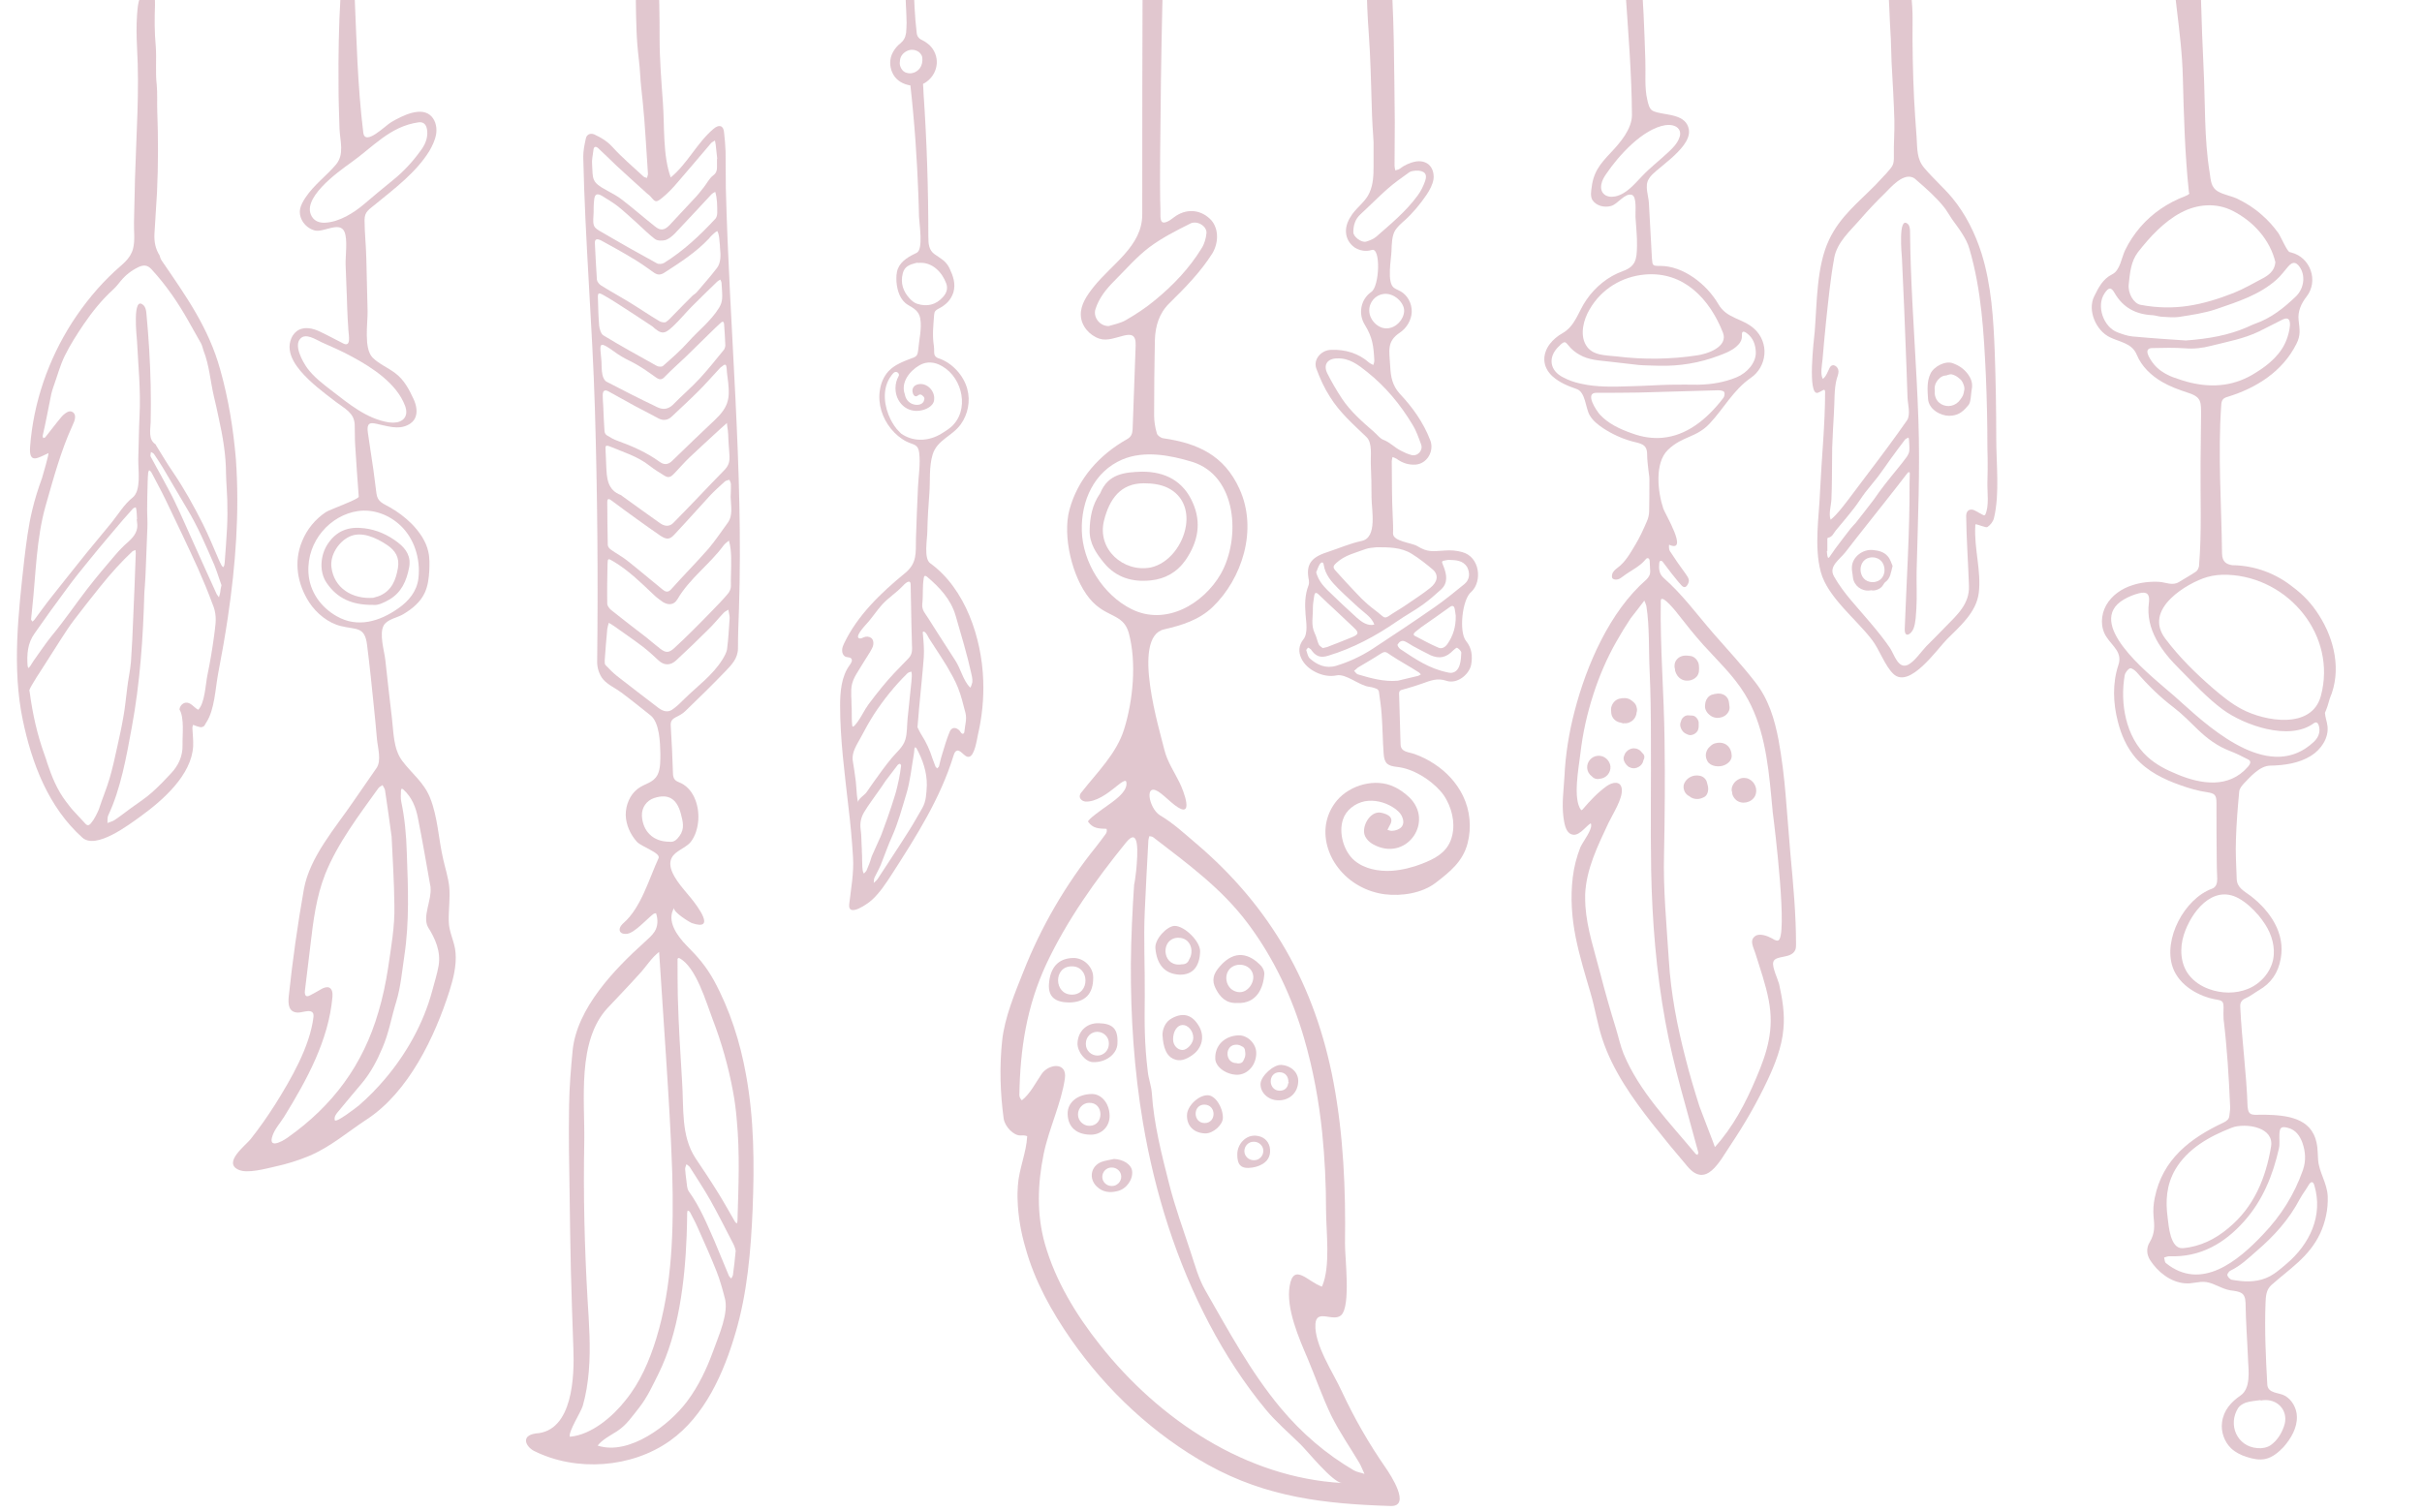<?xml version="1.0" encoding="utf-8"?>
<!-- Generator: Adobe Illustrator 19.2.0, SVG Export Plug-In . SVG Version: 6.00 Build 0)  -->
<svg version="1.1" id="Слой_1" xmlns="http://www.w3.org/2000/svg" xmlns:xlink="http://www.w3.org/1999/xlink" x="0px" y="0px"
	 width="958px" height="598px" viewBox="0 0 958 598" style="enable-background:new 0 0 958 598;" xml:space="preserve">
<style type="text/css">
	.st0 {
	fill:#8B2142;
	-moz-opacity: 0.25;
    -khtml-opacity: 0.25;
    -webkit-opacity: 0.25;
    opacity: 0.25;
    -ms-filter: progid:DXImageTransform.Microsoft.Alpha(opacity=25);
    filter: alpha(opacity=25);
  }
</style>
<g>
	<g>
		<g>
			<path class="st0" d="M789.6,173.6c0-11.4-0.2-22.9-0.6-34.3c-0.5-13.1-1.3-26.4-5.2-39c-2.5-7.9-6.3-15.6-11.6-22
				c-3.5-4.2-7.6-7.7-11.1-11.9c-3-3.5-2.7-7.5-3-12c-0.4-5.1-0.7-10.2-1-15.3c-0.5-10.4-0.7-20.8-0.6-31.2c0.1-6.7-1.1-13.3-0.9-20
				c0-1.3,0-2.6-0.6-3.7c-0.9-1.7-3.5-2.7-4.5-0.6c-1.2,0.7-2.3,1.8-2.7,3.2c-1.6,4.9-0.6,11.5-0.5,16.5c0.1,4,0.4,8,0.6,12.1
				c0.1,3.1,0.2,6.2,0.3,9.3c0.4,7.7,0.9,15.3,1.1,23c0.1,4.6-0.3,9.2-0.2,13.8c0.1,3.9-0.5,4.2-2.9,7c-0.5,0.5-3.9,4.2-4.4,4.7
				c-6.9,7-14,12.5-18.3,21.6c-5,10.4-4.8,25-5.7,36.3c-0.3,3-3,25.5,1.2,24.3c0.6-0.2,1.2-0.6,1.8-0.9c0.7-0.5,1.1-0.3,1.1,0.5
				c0,13.1-1.4,26.3-2,39.4c-0.4,10.2-2.4,21.8,0.3,31.9c2.7,10,14.2,18.8,20.3,26.9c2.9,3.8,5.1,10.3,8.4,13.4
				c6.4,6.1,17.3-9.8,21.2-13.7c5.2-5.2,11.7-10.7,12.6-18.5c1-8.5-1.9-17.5-1.4-26.2c0-0.3,0-0.5,0.1-0.8c0.8,0,4.2,1.5,4.7,1.1
				c1.2-0.8,2.3-2.2,2.6-3.6C791,195.4,789.6,183.5,789.6,173.6z M723.1,220.7c-0.1,0-0.2-0.7-0.3-0.8c-0.1-0.5-0.1-0.9-0.2-1.9h0.2
				c0,0,0-3.2,0-4.9c0-0.2,0.2-0.4,0.4-0.4c1.6-0.3,2-1.7,2.9-2.8c2.4-2.9,4.9-5.8,7.2-8.8c1.6-2,2.9-4.2,4.5-6.3s3.4-4.1,5-6.2
				c1.7-2.3,3.4-4.7,5-7c1.9-2.6,3.8-5.2,5.8-7.8c0.3-0.3,0.8-0.4,1.3-0.7c0.1,0.4,0.2,0.8,0.2,1.2c0.1,1.4,0.2,2.7,0.1,4.1
				c-0.1,0.8-0.5,1.6-0.9,2.2c-1.2,1.7-2.6,3.4-3.9,5c-1.6,2-3.3,4-4.9,6.1c-1.5,1.9-2.9,3.9-4.3,5.9c-2.4,3.1-4.8,6.3-7.3,9.4
				c-0.6,0.7-1.3,1.3-1.9,2.1c-2.1,2.7-4.1,5.3-6.1,8c-0.8,1.1-1.5,2.2-2.3,3.3C723.5,220.6,723.2,220.7,723.1,220.7z M786.2,185.6
				c0,1.8-0.1,3.6-0.1,5.4c-0.1,3.6,0.8,9.3-0.9,12.7c0,0.1-0.5,0.2-0.7,0.1c-1.1-0.6-2.2-1.2-3.3-1.8c-1.9-1-3.5-0.1-3.5,2.1
				c0.1,9.2,0.8,18.4,1.1,27.6c0.3,7.2-4.6,11.5-9.3,16.3c-2.5,2.6-5,5.1-7.6,7.7c-2,2.1-4.6,6-7.2,7.3c-3.9,1.9-5.5-4.2-7.1-6.6
				c-2.3-3.4-4.9-6.6-7.6-9.8c-4.9-5.9-10.8-11.8-14.6-18.6c-2.2-3.9,2.1-6.5,4.5-9.5c2.6-3.4,5.3-6.8,7.9-10.1
				c5.6-7.1,11.3-14.2,16.8-21.4c0.1-0.1,0.4-0.2,0.6-0.2c0.1,0,0.2,0.3,0.2,0.5c0,1.4-0.1,2.7-0.1,4.1c0.1,19.1-1.2,38.3-1.9,57.4
				c-0.1,4,2.7,2,3.5-0.2c0.9-2.4,0.9-5.3,1.1-7.9c0.3-4.9,0-9.8,0.1-14.8c0.5-20,1.4-40,0.7-59.9c-0.7-20.3-2.3-40.5-3-60.8
				c-0.1-4.5-0.3-8.9-0.3-13.4c0-1.2-0.1-2.5-0.9-3.2c-3.9-3.4-2.4,12.2-2.3,13.7c0.3,6.7,0.6,13.5,0.9,20.2
				c0.3,7.7,0.6,15.4,0.9,23.2c0.1,3.9,0.3,7.7,0.4,11.6c0.1,2.5,1.3,6.8-0.2,9c-4.9,7-10,13.9-15.2,20.7c-2.6,3.5-5.3,7-7.9,10.5
				c-2.1,2.7-4.5,6-7.1,8.1c-0.9-2.1,0.2-5.7,0.3-8c0.1-2.7,0.2-5.5,0.2-8.2c0.1-4.1,0-8.2,0.1-12.2c0.2-4.7,0.4-9.3,0.7-14
				c0.3-4.2,0-9.2,1.1-13.3c0.3-1,0.7-1.9,0.7-3c0-1.8-2.3-3.6-3.5-1.4c-0.7,1.4-1.4,3.5-2.7,4.4c-1.1-1.9-0.3-5.6-0.1-7.8
				c0.4-5,0.9-10.1,1.4-15.1c0.9-8.3,1.7-16.7,3.2-24.9V102c1.2-6.2,6.1-10.4,10.1-15c3.2-3.7,6.5-7.2,10-10.6
				c2.3-2.3,6.8-7.6,10.7-6.3c0.7,0.2,1.3,0.7,1.8,1.2c3.8,3.3,7.7,6.7,10.8,10.6c1.2,1.5,2.1,3.2,3.2,4.8c1.3,1.9,2.8,3.7,4,5.7
				c1.2,1.9,2.3,3.9,2.9,6.1c4.8,16.4,5.7,33.3,6.5,50.3c0.4,9.5,0.6,19,0.6,28.6C786.2,179.9,786.2,182.7,786.2,185.6z"/>
			<path class="st0" d="M779.2,149.3c-1.6-2.9-4-4.6-6.8-5.6c-2.9-1.1-7.5,1.3-8.8,4.1c-1.5,3.1-1.2,6.4-1,9.8
				c0.2,4.4,5,6.9,8.4,6.9c3.1-0.1,4.9-1,7.4-4c0.5-0.5,0.8-1.3,0.9-1.9c0.3-1.3,0.3-2.6,0.5-3.9
				C780.2,152.8,780.2,151.2,779.2,149.3z M776,157.2c-0.4,0.6-0.8,1.2-1.4,1.8c-2.1,2.1-5.5,2.2-7.7,0.2c-1.3-1.2-1.8-3-1.6-4.6
				c-0.2-1.2,0-2.4,0.6-3.4c0.6-1.1,1.9-2.4,3.3-2.6c0.2,0,0.5-0.1,0.8-0.1c0.1,0,0.1-0.1,0.2-0.1c0.6-0.2,1.3-0.4,1.8-0.3
				c1.1,0.3,1.9,0.7,2.6,1.3c0.6,0.5,1.2,0.9,1.6,1.7c0.4,0.8,0.9,1.9,0.8,2.9C776.8,155.1,776.7,156.2,776,157.2z"/>
			<path class="st0" d="M746.7,220.1c-1.5-1.8-3.7-2.3-5.9-2.5c-4-0.4-8.1,2.7-8.3,6.7c-0.1,1.4,0.3,2.7,0.4,4.1
				c0.4,3.3,3.4,5.6,6.7,5.2c0.4-0.1,0.7-0.1,1.1,0c1.4,0.1,3.4-0.8,4.1-2.1c0.3-0.4,0.5-0.9,0.9-1.2c2.1-1.5,2.2-3.8,2.9-6.4
				C748.1,222.8,747.7,221.2,746.7,220.1z M740.7,230.3c-6.3,0-6.4-9.8-0.1-9.8C746.9,220.5,747.1,230.3,740.7,230.3z"/>
		</g>
	</g>
	<g>
		<path class="st0" d="M295.1,425.3c-2.3-13-6.4-25.8-12.7-37.4c-3.1-5.6-6.4-9.4-10.8-13.8c-3.6-3.7-8.2-9.8-4.9-15
			c-0.9,1.5,6.1,5.8,7,6.1c9.8,3.3,2.1-6.8-0.4-9.9c-2.7-3.4-8.9-9.6-8.1-14.5c0.7-4,5.7-4.9,8-7.7c1.9-2.4,2.8-5.7,3-8.7
			c0.4-5.8-1.9-12.8-7.8-15c-1.5-0.6-2.1-1.5-2.2-3.1c-0.2-6.4-0.5-12.9-0.9-19.3c-0.1-1.7,0.6-2.5,1.9-3.2c1.4-0.7,2.8-1.4,3.9-2.5
			c5.4-5.2,10.7-10.4,15.9-15.8c2.4-2.5,4.9-5.1,4.9-9c0-5.2,0.2-10.4,0.4-15.7c1.8-55.5-3.8-110.9-5.2-166.4
			c-0.1-4.9,0-9.6-0.1-14.4c-0.1-2.5-0.3-5.1-0.6-7.6c-0.1-0.9-0.3-1.8-1-2.3c-1-0.6-2.3,0.1-3.2,0.9c-6.5,5.5-10.3,13.8-16.9,19.2
			c-3.2-8.9-2.4-20.3-3.1-29.7c-0.6-8.4-1.3-17-1.3-25.5c0-8.6-0.1-17.2-0.6-25.9c-0.1-1.1-0.1-2.1-0.2-3.2
			c-0.2-2.4-0.8-5.3-3.6-5.7c-2.3-0.3-4.2,1.4-4.4,3.7c-0.6,7.4-0.7,14.9-0.5,22.4c0.1,3.7,0.2,7.6,0.5,11.4
			c0.3,3.9,0.9,7.7,1.1,11.6c0.2,3.6,0.6,7.1,1,10.7c1,9.6,1.4,19.2,2.1,28.8c0,0.5-0.3,1.1-0.4,1.6c-0.5-0.2-1-0.2-1.4-0.6
			c-4.2-3.9-8.5-7.5-12.3-11.7c-2.1-2.3-4.5-3.7-7.1-4.9c-1.6-0.7-3.1,0-3.4,1.7c-0.5,2.3-1,4.7-1,7.1c0.7,33.1,3.6,66.3,4.6,99.5
			c1,33.5,1.3,67,0.9,100.5c0,2.3,0.9,5.1,2.4,6.8c1.9,2.2,4.8,3.4,7.2,5.2c3.9,2.9,7.7,6,11.5,9c3.6,2.8,3.8,10.9,3.9,15
			c0,2.6,0.1,6.1-1.1,8.5c-1.8,3.4-4.9,3.3-7.9,5.6c-3.1,2.4-4.7,6.4-4.7,10.3c0.1,3.9,1.8,7.7,4.4,10.6c1.8,2,9.5,4.4,8.6,6.5
			c-3.8,8.2-6.9,19.6-13.9,25.7c-2.6,2.3-1.7,4.7,1.6,4.2c2.8-0.4,7.8-5.9,10.1-7.7c0.4-0.3,0.8-0.4,1.2-0.4
			c0.8,2.5,0.8,5.1-0.6,7.3c-1,1.5-2.4,2.7-3.8,4c-12,10.8-26.9,26.2-28.6,43c-0.7,7.3-1.3,14.5-1.4,21.8c-0.2,11.5,0,23,0.2,34.5
			c0.1,10.1,0.3,20.2,0.5,30.4c0.3,10.5,0.6,20.9,1,31.4c0.4,10.4-0.1,32.6-14.9,33.4c-0.3,0-0.7,0.2-1,0.2
			c-4.9,1.2-2.6,5.3,0.5,6.8c16.6,8.2,38.4,6.7,53.6-4.1c13.8-9.8,21.3-26.9,25.9-42.6c4.7-15.9,6.1-32.5,6.8-49.1
			C298.4,460.6,298.3,442.8,295.1,425.3z M289.1,231.9c0,1-0.5,2.2-1.2,3c-2,2.4-4.2,4.6-6.4,6.9c-2.4,2.5-4.9,5-7.4,7.5
			c-2.4,2.4-4.9,4.8-7.4,7.1c-2.1,1.9-3.3,2-5.6,0.2c-1.8-1.4-3.6-2.9-5.4-4.4c-4.7-3.6-9.4-7.2-14-10.9c-0.7-0.6-1.5-1.6-1.5-2.5
			c-0.1-5.1,0-10.3,0.1-15.4c0.1-2.7,0.1-2.6,2.5-1.2c6,3.6,10.9,8.5,16,13.3c0.8,0.8,1.7,1.4,2.6,2.1c2.5,2,5.1,2,6.6-0.6
			c4.8-8.2,12.7-13.7,18.2-21.2c0.6-0.8,1.5-1.4,2.2-2c-0.2,0.1,0.3,1.4,0.3,1.6c0.1,0.6,0.2,1.3,0.3,1.9c0,0.4,0.1,0.8,0.1,1.3
			c0.1,0.9,0.1,1.8,0.1,2.6C289.3,224.8,289,228.3,289.1,231.9z M289.1,191.6c0,1.8,0,3.6-0.1,5c0.1,3.8,1,7.3-1.2,10.3
			c-2.5,3.4-4.8,6.9-7.5,10.1c-4.8,5.5-9.9,10.6-14.8,16.1c-1.5,1.7-2.6,0.8-3.7-0.1c-4.6-3.7-9.1-7.6-13.7-11.2
			c-2-1.6-4.3-2.8-6.4-4.3c-0.6-0.4-1.3-1.2-1.3-1.9c-0.1-5.7-0.2-11.3-0.2-17c0-1.9,1.1-1,1.8-0.5c3.4,2.5,6.7,5,10.1,7.4
			c3.1,2.2,6.1,4.4,9.2,6.5c2.5,1.6,3.7,1.5,5.7-0.8c4.7-5,9.2-10.1,13.9-15.2c1.8-1.9,3.8-3.7,5.8-5.5c0.4-0.4,1.2-0.5,1.8-0.7
			C288.8,190.5,289.1,191,289.1,191.6z M286.3,186.2c-3.5,3.5-6.9,7.2-10.3,10.7c-3.2,3.3-6.4,6.7-9.7,10c-1.6,1.6-3.5,1.3-5.2,0.1
			c-5.1-3.6-10.2-7.3-15.2-10.9c-0.1,0-0.1-0.2-0.2-0.2c-5.5-2-5.7-6.8-5.9-11.5c-0.1-2.3-0.2-4.6-0.3-6.9c-0.1-1.1,0.3-1.4,1.4-1
			c5.5,2.3,11.3,4,16.1,7.8c1.9,1.5,3.9,2.7,6,4c1.9,1.2,3-0.3,4.1-1.4c1.9-2,3.7-4.1,5.7-6c4-3.8,8.2-7.6,12.2-11.3
			c0.9-0.8,1.7-1.5,2.6-2.3c-0.2,0.2,0.3,2.6,0.3,3c0.1,1.1,0.2,2.2,0.2,3.3c0,0.6,0.1,1.2,0.1,1.8c0.1,1.4,0.2,2.9,0.3,4.3
			C288.7,182.5,288.4,184.1,286.3,186.2z M234.7,59.6c0.1-1.9,1.1-1.8,2.1-0.8c2.4,2.2,4.7,4.5,7,6.7c4,3.7,8.1,7.4,12.2,11.1
			c0.3,0.3,0.7,0.5,1,0.8c2.3,2.7,2.4,2.9,5,0.8c2.1-1.7,4-3.7,5.8-5.8c4.5-5.2,8.9-10.4,13.4-15.7c0.4-0.5,1-0.7,1.6-1.1
			c0.1,0.6,0.2,1.1,0.3,1.7c0.2,1.9,0.4,3.7,0.6,5.6h-0.1c0,1.1,0,2.2,0,3.3c0,1.3-0.3,2.3-1.5,3.2c-1.6,1.2-2.5,3.2-3.8,4.8
			c-1.2,1.5-2.4,3.1-3.8,4.5c-3.2,3.5-6.4,6.8-9.6,10.3c-2,2.1-3.6,2.4-5.8,0.6c-4.3-3.4-8.4-7-12.8-10.4c-2-1.6-4.3-2.8-6.5-4
			c-5.8-3.1-5.3-4.3-5.6-10.1C234,63.3,234.5,61.5,234.7,59.6z M235,89.4c0-0.1-0.1-0.2-0.1-0.3c-0.5-1.4-0.1-3.6-0.1-4.9
			c0-1.7,0-3.4,0.2-5c0.2-2.5,1.2-2.9,3.3-1.6c2.1,1.3,4.3,2.6,6.2,4.1c2.5,2,4.9,4.3,7.3,6.4c2.4,2.2,4.7,4.5,7.3,6.5
			c1,0.7,2.8,0.7,4,0.4c1.4-0.4,2.7-1.5,3.8-2.6c4.9-5.1,9.6-10.3,14.4-15.4c0.4-0.5,1.1-0.8,1.6-1.1c0.8,2.6,0.8,5.6,0.8,8.2
			c0,0.8-0.2,1.8-0.7,2.4c-6.1,6.6-12.6,12.7-20.3,17.5c-0.8,0.5-2.3,0.6-3,0.1c-7.7-4.2-15.3-8.5-22.8-12.9
			C236.1,90.7,235.3,90.1,235,89.4z M235.3,96.3c-0.1-1.7,0.7-2.1,2.6-1.1c4.2,2.3,8.4,4.6,12.5,7.1c2.7,1.6,5.3,3.4,7.9,5.3
			c1.6,1.2,2.8,1.4,4.6,0.2c6.2-4,12.4-8,17.5-13.4c0.5-0.6,1-1.2,1.6-1.7c0.5-0.5,1.1-1,1.7-1.3c0.7,1.2,0.8,2.8,0.9,4.2
			c0.1,0.8,0.2,1.6,0.2,2.5c0.3,2.7,0.4,5.8-1.2,7.9c-2.5,3.3-5.3,6.4-8,9.6c-0.5,0.6-1.2,0.9-1.8,1.5c-2.4,2.4-4.8,4.8-7.2,7.3
			c-1,1-2,2.2-3.2,3c-0.5,0.3-1.8,0.1-2.5-0.3c-4.2-2.5-8.3-5.3-12.4-7.8c-3.6-2.2-7.3-4.2-10.8-6.4c-0.7-0.5-1.5-1.4-1.6-2.2
			C235.8,105.7,235.5,101,235.3,96.3z M236.5,118.1c-0.1-2.3,0.2-2.5,2.3-1.3c2,1.1,4,2.4,5.9,3.6c4.2,2.7,8.5,5.5,12.7,8.3
			c0.2,0.1,0.5,0.3,0.6,0.4c3.6,3.2,4.7,3.3,8.2,0c2.7-2.5,5-5.4,7.6-8c3.3-3.3,6.6-6.5,9.9-9.7c0.3-0.3,0.8-0.5,1.2-0.8
			c0.2,0.5,0.5,0.9,0.5,1.4c0.1,1,0.1,2.1,0.2,3.1c0.1,2.3,0.3,4.3-1.2,6.7c-3.3,5.3-8.2,9-12.2,13.5c-3,3.4-6.6,6.5-10,9.5
			c-0.5,0.4-1.9,0.3-2.5-0.1c-7-3.9-14.1-7.8-21-12c-1-0.6-1.5-2.4-1.7-3.7C236.7,125.5,236.6,121.8,236.5,118.1z M237.9,142.9
			L237.9,142.9c-0.1-1.5-0.3-2.9-0.4-4.4c-0.1-2.2,0.3-2.6,2.3-1.5c2.1,1.2,3.9,2.8,6,4c2.1,1.3,4.4,2.2,6.5,3.5
			c2.4,1.4,4.7,3.1,7,4.7c1.3,1,2.4,1.3,3.7-0.2c2.6-2.7,5.5-5.2,8.2-7.8c3.3-3.2,6.6-6.5,9.9-9.7c1.3-1.3,2.7-2.6,4.1-3.9
			c0.2-0.2,0.6-0.4,0.8-0.3c0.2,0.1,0.4,0.5,0.4,0.8c0.2,2.8,0.4,5.6,0.5,8.5c0,0.5-0.2,1.2-0.5,1.7c-3.1,3.8-6.2,7.7-9.5,11.3
			c-3.4,3.7-7.3,7-10.8,10.6c-2,1.9-4.2,1.9-6.3,0.8c-6.7-3.2-13.4-6.6-19.9-10c-0.8-0.4-1.4-1.7-1.6-2.7
			C237.9,146.5,238,144.7,237.9,142.9z M239.1,170.5c-0.2-3.3-0.4-6.7-0.5-10c-0.1-1.4-0.2-2.7-0.2-4.1c0-1.9,0.8-2.4,2.4-1.5
			c3.5,1.9,6.9,3.8,10.3,5.7c3.2,1.7,6.4,3.3,9.5,5c1.8,0.9,3.6,0.6,5-0.7c3.6-3.4,7.3-6.8,10.8-10.3c2.8-2.8,5.5-5.9,8.2-8.8
			c0.3-0.4,0.8-0.7,1.2-1c1-0.9,1.5-0.6,1.6,0.7c0.1,2.6,0.7,5.3,0.8,8c0.1,1.7,0.1,3.3-0.3,4.9c-0.7,3.1-2.9,5.6-5.1,7.7
			c-5.7,5.4-11.3,10.7-16.9,16.2c-1.7,1.7-3.4,1.6-5,0.4c-5.1-3.7-10.8-6.2-16.6-8.3c-1.5-0.5-3-1.4-4.3-2.2
			C239.5,171.9,239.1,171.1,239.1,170.5z M260.5,280.1c-5.5-4.2-11-8.4-16.5-12.7c-1.6-1.3-3.1-2.8-4.5-4.3c-0.4-0.4-0.3-1.3-0.3-2
			c0.3-4.1,0.6-8.2,1-12.3c0.1-0.8,0.4-1.6,0.6-2.4c0.7,0.4,1.4,0.8,2.1,1.3c3.8,2.7,7.6,5.3,11.3,8.1c2.2,1.7,4.2,3.5,6.2,5.4
			c2.2,2.1,4.7,2.2,7,0.1c4.3-4,8.6-8.1,12.8-12.3c2.1-2,3.9-4.3,5.9-6.4c0.5-0.6,1.3-1,2-1.4c0.1,0.7,0.3,1.5,0.4,2.2
			c0.1,0.5,0.1,1,0.1,1.2c-0.3,4.3-0.5,8.2-1,12.1c-0.2,1.5-1.1,3-1.9,4.3c-3.9,6.2-9.8,10.4-14.9,15.4c-1.4,1.4-2.8,2.8-4.3,3.9
			C264.4,282.1,262.4,281.5,260.5,280.1z M253.9,322.7c-0.1-3.2,1.8-6,4.9-7c5.6-1.8,8.9,0.3,10.5,6.2c0.8,3.1,1.6,5.9-0.5,8.8
			c-1.1,1.5-2.2,2.6-4.1,2.3C258.4,333,254.2,328.9,253.9,322.7z M225.4,568.4c-0.7-1.9,4.4-9.8,5.1-12.2c1.3-4.5,2-9.1,2.4-13.7
			c0.8-9.5,0.1-19-0.5-28.5c-1.2-20.7-1.7-41.4-1.3-62.1c0.3-16.5-3-40.1,9.3-53.2c4.2-4.5,8.5-8.9,12.6-13.5
			c2.7-2.9,4.6-6.2,7.7-8.6c0,0.5,0.1,0.9,0.1,1.4c0.9,13.2,1.7,26.4,2.6,39.5c1,15.5,2,31,2.5,46.6c0.6,22,0.1,44.4-6.3,65.4
			c-2.7,8.8-6.4,17.4-12.2,24.5C242.4,560.4,233.9,567.7,225.4,568.4z M282.2,534.2c-2.6,7.2-5.9,14.2-10.5,20.3
			c-6.9,9.2-22.8,21.5-35.3,17.4c1.7-2.3,5.2-4.1,7.7-5.7c3.7-2.4,6-5.9,8.7-9.3c3.3-4.2,5.4-8.9,7.7-13.5
			c7.9-16,10.4-36.3,11.1-54.5c0.1-3.1,0.2-6,0.2-9c0-0.3,0.1-0.6,0.2-1c0.3,0.2,0.8,0.3,0.9,0.6c1,2,2.1,3.9,3,6
			c2.6,5.8,5.2,11.6,7.5,17.4c1.3,3.3,2.3,6.8,3.2,10.3C288.5,519.3,284.2,528.5,282.2,534.2z M289.9,504.5
			c-0.1,0.4-0.4,0.9-0.7,1.3c-0.3-0.4-0.7-0.7-0.9-1.1c-1.9-4.5-3.7-9-5.6-13.5c-3-6.8-5.8-13.7-10.2-19.8c-0.8-1.1-0.8-2.8-1-4.3
			s-0.4-3-0.5-4.6c0-0.6,0.3-1.3,0.5-1.9c0.5,0.4,1.1,0.7,1.4,1.2c2.7,4.3,5.5,8.5,8,12.9c3.2,5.7,6.2,11.7,9.2,17.5
			c0.5,1,0.8,2.1,0.9,2.6C290.7,498.4,290.3,501.4,289.9,504.5z M291.7,483c0,0.3-0.1,0.7-0.2,1c-0.3-0.2-0.7-0.4-0.8-0.7
			c-2.2-3.8-4.3-7.6-6.6-11.3c-2.9-4.7-5.9-9.2-9-13.8c-5.8-8.9-4.6-19.7-5.3-30.2c-0.7-11.3-1.4-22.6-1.7-33.9
			c-0.1-4.8-0.1-9.5-0.1-14.3c-0.1-0.6,0.2-0.8,0.6-0.8c6.7,3.3,10.8,17.8,13.3,24.3c3.5,9.1,6.2,18.6,8,28.3
			c0.7,3.7,1.2,7.5,1.5,11.2C292.7,456.1,292.1,469.4,291.7,483z"/>
	</g>
	<g>
		<path class="st0" d="M578.3,218.4c-2.2-0.6-4.5-0.8-6.8-0.6c-5,0.3-6.7,0.8-11-1.8c-2.2-1.3-9.6-1.8-9.5-5c0.1-2.1,0-4.2-0.1-6.3
			c-0.4-7.4-0.3-14.9-0.4-22.3c0-0.5,0.2-1,0.3-1.6c0.5,0.2,1.1,0.4,1.6,0.7c2.3,1.7,4.8,2.5,7.6,2.3c4.6-0.4,7.4-5.5,5.7-9.7
			c-2.7-7-7-13-12-18.3c-3-3.3-3.6-6.8-3.8-10.7c-0.3-6.2-1.6-9.9,3.8-13.5c2.7-1.8,4.6-5,4.7-8.2c0.1-3.3-1.6-6.6-4.5-8.2
			c-0.9-0.5-1.8-0.8-2.6-1.4c-2.8-2.2-1-11.3-0.9-14.6c0.1-2.5,0.1-6.1,1.6-8.3c1-1.4,2.3-2.6,3.6-3.7c3.3-3,6.2-6.5,8.7-10.2
			c1.2-1.8,2.3-3.8,2.7-6c0.3-2.2-0.3-4.6-2-6c-1.4-1.1-3.2-1.4-5-1.1c-2.3,0.4-4.6,1.5-6.4,2.9c-0.4,0.3-1.1,0.4-1.7,0.6
			c-0.1-0.6-0.3-1.2-0.3-1.8c0-5.8,0.1-11.6,0.1-17.3c-0.3-21.4-0.1-42.9-2-64.2c-0.1-1-0.2-2.1-0.7-3.1c-0.7-1.5-2.4-2.5-4-2.4
			c-6,0.3-4.4,10.3-4.4,14.2c0,6.8,0.3,13.6,0.8,20.4c0.7,9.6,0.9,19.5,1.2,29.3c0.1,4.6,0.4,9.1,0.7,13.7c0,3.2,0,6.3,0,9.5
			c0,3.5-0.1,7.2-1.6,10.5c-1.4,3.3-4.7,5.6-6.8,8.5c-1.5,2.1-2.7,4.6-2.5,7.2c0.1,2.4,1.4,4.6,3.4,6c2,1.3,4.5,1.7,6.8,1
			c3.6-1.2,3.1,14.4-0.2,16.6c-4.2,2.9-5.3,8.7-2.5,13.1c3,4.9,3.4,8.2,3.7,14c0,0.6-0.2,1.2-0.4,1.8c-0.5-0.3-1.1-0.5-1.6-0.9
			c-4.3-3.8-9.5-5.3-15.1-5.1c-4,0.1-7.2,3.9-5.8,7.5c1.4,3.8,3.1,7.6,5.3,11c3.8,6.2,9.3,11,14.5,16c2.4,2.3,1.6,7.4,1.7,10.4
			c0.2,4.5,0.3,9,0.3,13.5c0,4.9,2.4,15.9-3.9,17.2c-4.7,1-9.2,3-13.8,4.5c-6.5,2.1-8.3,5.1-7.1,11c0.1,0.6,0.1,1.4-0.1,2
			c-1.5,3.8-1.5,7.6-1.2,11.6c0.2,2.9,1.1,7.4-0.9,9.9c-1.8,2.3-2,4.8-0.8,7.4c2.1,4.7,8.8,7.9,13.9,6.8c3.8-0.8,8.8,3.9,12.9,4.5
			c1,0.1,2,0.4,3,0.8c0.4,0.1,0.8,0.7,0.9,1c0.4,3,0.9,6.1,1.1,9.2c0.4,5.2,0.4,10.4,0.8,15.6c0.3,3.8,1.6,4.7,5.3,5.1
			c6.3,0.7,12.9,4.8,17.1,9.5c1,1.1,1.8,2.3,2.5,3.6c2.6,4.8,3.6,10.8,1.6,16c-2,5.1-6.5,7.3-11.3,9.2c-3.6,1.4-7.8,2.5-12,2.8
			c-5.1,0.3-10.8-0.7-14.8-4.1c-4.2-3.6-6.3-10.9-4.5-16.2c1.2-3.7,4.7-6.4,8.6-7.2c3.8-0.7,7.9,0.3,11.2,2.4c1.6,1,3.1,2.3,3.7,4
			c1.3,3.4-1.1,5.1-4.1,5.3c-0.6,0-1.2-0.2-1.8-0.4c0.3-0.5,0.5-1.1,0.8-1.6c2-3.1-0.3-4.6-3.4-5.2c-4.4-0.8-8,5.9-6.2,9.4
			c0.9,1.8,2.6,3,4.5,3.8c12.4,5.4,22.6-9.8,13-19.2c-1.8-1.7-3.8-3.2-6-4.2c-7.4-3.6-17.5-0.8-22.7,5.4c-2,2.4-3.4,5.2-4.1,8.3
			c-1.4,6.3,0.6,13.2,4.6,18.3c4.4,5.8,11.3,9.6,18.5,10.5c6.6,0.8,14.6-0.4,20-4.5c5.7-4.4,10.8-8.4,12.7-15.7
			c1.6-6.2,1-12.9-1.8-18.7c-2.5-5.2-6.6-9.6-11.4-12.7c-2.4-1.6-5-2.9-7.8-3.9c-2.2-0.8-5.3-0.7-5.5-3.6c0-1-0.1-2.1-0.1-3.1
			c-0.2-5.7-0.3-11.5-0.5-17.2c0-1.2,0.6-1.4,1.5-1.6c2.6-0.7,5.1-1.5,7.7-2.4c3.1-1.1,5.9-2.3,9.4-1.1c4.3,1.5,9.1-2.4,9.9-6.3
			c0.6-3.4,0.3-6.6-2-9.4c-2.9-3.5-1.6-16.6,2.1-19.5C586.3,230.1,585.5,220.3,578.3,218.4z M544.3,93.7c-1.1,0.9-2.6,1.5-4,1.9
			c-1.7,0.5-5-1.9-5-3.7c0-2.8,0.7-5.2,2.9-7.2c3.5-3.2,6.8-6.6,10.3-9.7c2.8-2.5,5.9-4.7,9-6.9c0.8-0.5,2-0.5,2.5-0.6
			c3.4-0.1,4.7,1.3,3.7,4.1c-0.7,2-1.7,4.1-3,5.8C556.1,83.7,550.1,88.6,544.3,93.7z M541.6,123c-0.1-3.5,2.5-6.3,5.6-6.7
			c4.2-0.6,8.3,3.5,8.2,6.7c-0.1,3.4-3.2,6.8-6.8,6.9C545.2,130.1,541.7,126.7,541.6,123z M530.8,157.7c-2.1-3.2-4.1-6.6-5.8-10
			s0.1-5.9,3.9-5.9c4.8-0.2,8.3,2.5,11.8,5.3c7.3,5.8,13.2,12.9,18,20.9c1.5,2.4,2.4,5.1,3.4,7.8c0.9,2.4-1.4,4.9-3.9,4.2
			c-1.4-0.4-2.8-1-4.1-1.7c-2.4-1.2-4.3-3.3-6.9-4.3c-1.4-0.5-2.5-2.1-3.8-3.2C538.8,166.8,534.2,162.8,530.8,157.7z M528.7,222.6
			c3.4-3.1,7.6-3.9,11.5-5.4c1.4-0.5,2.9-0.5,4.3-0.7c4.9,0,9.7,0,13.9,2.6c2.9,1.8,5.7,4,8.3,6.2c2.4,2.1,2,4.9-1,7.3
			c-3,2.4-6.3,4.5-9.5,6.7c-2.3,1.6-4.7,2.9-7,4.5c-1.1,0.7-1.7,0.6-2.6-0.2c-1.8-1.6-3.9-3-5.7-4.6c-1.5-1.3-2.9-2.7-4.2-4.1
			c-2.9-3-5.7-6.1-8.5-9.2C527.2,224.5,527.2,223.9,528.7,222.6z M522.1,223.1c0.5-0.7,1.3-1,1.5,0.4c0.6,3.9,3.1,6.7,5.7,9.3
			c2.6,2.6,5.4,5.1,8.1,7.6c2.1,1.9,5.3,3.9,6.2,6.7c-2.6,0.7-5.1-1.1-6.9-2.7c-4-3.6-7.9-7.3-11.7-11c-1.9-1.9-3.6-4-4.4-7
			C521.1,225.4,521.4,224.1,522.1,223.1z M519.3,240.4c0-1.5,0.3-3,0.5-4.5c0.2-1.6,0.8-1.7,1.9-0.6c2.3,2.2,4.6,4.4,6.9,6.5
			c2.3,2.2,4.6,4.3,6.9,6.5c2,1.9,2,2.6-0.5,3.7c-3.3,1.4-6.8,2.7-10.1,4c-0.4,0.1-0.8,0.2-1.7,0.4c-0.4-0.4-1.3-0.8-1.6-1.5
			c-0.6-1.3-0.8-2.8-1.5-4.2C518.4,247.3,519.4,243.9,519.3,240.4z M560.9,267.4c-2.7,0.6-5.4,1.3-8,1.9c-5.5,0.5-10.7-1-15.8-2.5
			c-0.6-0.2-1-0.9-1.5-1.4c0.5-0.4,1-0.9,1.5-1.3c3-1.8,6-3.5,8.9-5.4c2-1.3,2.3-0.7,4.1,0.5c3.6,2.4,7.4,4.4,11.1,6.8
			c0.3,0.2,0.5,0.5,0.8,0.8C561.5,267.1,561.2,267.3,560.9,267.4z M578,258.2c-0.1,2.7-0.3,7.8-4.1,8h-0.1c-0.4,0-0.9-0.1-1.3-0.2
			c-7.2-1.5-12.6-5.2-18.6-9.2c-0.6-0.4-1.3-1.5-1.1-1.8c0.6-1,1.6-1.9,3-1.2c1.1,0.5,2,1.2,3.1,1.8c2.3,1.2,4.6,2.5,6.9,3.6
			c3.6,1.6,6.3,0.9,9-1.9c0.5-0.5,1.4-1.2,1.6-1C577.1,256.7,578,257.6,578,258.2z M559.8,250c0.8-0.6,1.6-1.3,2.4-1.9
			c3.7-2.6,7.5-5.2,11.2-7.9c1.1-0.8,1.7-0.6,2,0.7c0.2,1,0.3,2,0.4,2.7c0.1,4.3-1,7.9-3.3,11.2c-1,1.4-2.3,2-3.6,1.4
			c-3.1-1.3-6.1-3-9-4.5C558.9,251.3,559,250.7,559.8,250z M579.2,231.1c-3.8,3.1-7.6,6.2-11.6,9c-8.2,5.7-16.6,11.3-25,16.8
			c-4.4,2.8-9.1,5-14.1,6.5c-4,1.2-7.5-0.3-10.4-2.9c-0.8-0.7-1-2.1-1.4-3.2c-0.1-0.3,0.4-0.7,0.7-1.1c0.4,0.2,0.8,0.4,1.1,0.7
			c1.9,2.8,3.8,3.5,6.9,2.5c9.9-3,18.8-7.8,27.2-13.6c3.3-2.3,6.9-4.2,10.2-6.6c2.5-1.8,4.8-3.8,7.1-5.9c3-2.7,2.3-6,1.1-9.2
			c-0.9-2.2-1-2.1,1.2-2.5c0.4-0.1,0.8-0.1,1-0.1c2.8,0.1,5.4,0.2,7.1,2.8C581.5,226.7,581.4,229.3,579.2,231.1z"/>
	</g>
	<g>
		<path class="st0" d="M87.1,146.2c-4.6-16.6-13.5-29-23-42.9c-0.5-0.7-0.8-1.5-1-2.3c-1.6-2.5-2.2-5.4-2-8.7
			c0.3-5.4,0.7-10.7,1-16.1c0.5-10.8,0.5-21.7,0.1-32.4c-0.1-3.4,0.1-6.8-0.2-10.2c-0.6-5,0-10.3-0.4-15.4
			c-0.5-5.3-0.5-10.7-0.3-16.1c0-1.2,0.1-2.5-0.4-3.6s-1.6-2.1-2.8-2c-3.5,0.3-3.7,7.1-3.9,9.5c-0.3,4.2-0.2,8.6,0,12.8
			c1,17.1-0.3,34.5-0.8,51.6C53.3,76.2,53.1,82,53,87.9c-0.1,3.5,0.5,7.2-0.4,10.6c-1.1,4-4.2,6-7.2,8.8c-6.5,6-12.1,12.9-16.9,20.3
			c-9.4,14.7-15.3,31.7-16.6,49.2c-0.5,7.1,3.3,4.2,7.2,2.5c0.5-0.2-2.3,9.2-2.5,9.9c-1.5,4.1-2.8,8.2-3.8,12.4
			c-1.6,6.5-2.4,13.2-3.2,19.8c-2.3,20.8-4.9,42.8-0.6,63.4c3.6,17.3,10.2,34.6,23.6,46.6c5.4,4.8,18.4-5.1,23.1-8.5
			c8.7-6.3,20.1-16.3,20.7-27.7c0.1-2.4-0.2-4.8-0.3-7.2c0-0.5,0.1-0.9,0.4-1.3c-0.1,0.2,2.7,1.1,3.1,1c1.5-0.3,1.3-0.9,2-1.9
			c3.3-4.9,3.6-13.7,4.7-19.4c1.4-7.3,2.7-14.6,3.8-22c3.1-20.8,4.7-41.9,3.2-62.8C92.3,169.8,90.4,157.9,87.1,146.2z M13.6,250.7
			c4.1-5.9,8.3-11.7,12.6-17.5c3-4.1,6.2-8.1,9.5-12.1c4.2-5.2,8.6-10.3,12.9-15.4c1.3-1.5,2.7-3,4-4.5c0.3-0.3,0.7-0.3,1.1-0.5
			c0.1,0.3,0.3,1.1,0.3,1.5c0.1,0.9,0.1,1.2,0.2,3.2h-0.1c0,0,0,0.6,0.1,1.1c0.6,3.4-1,5.6-3.4,7.8c-2,1.7-3.8,3.6-5.5,5.6
			c-3.7,4.3-7.3,8.6-10.8,13.1c-4.7,6.1-9.1,12.6-14,18.5c-2.6,3.2-4.8,6.6-7.2,9.9c-0.5,0.7-0.9,1.5-1.4,2.2
			c-0.2,0.3-0.5,0.5-0.7,0.7c-0.1-0.3-0.3-0.7-0.3-1C10.6,258.9,10.9,254.5,13.6,250.7z M35.9,325.8c-0.8,0.9-1.4,0.8-2,0.2
			c-1.7-1.8-3.4-3.7-5.1-5.5c-1-1.1-1.8-2.3-2.7-3.4c-3.5-4.6-5.6-9.8-7.4-15.2c-0.4-1.2-0.7-2.4-1.2-3.6
			c-2.8-7.8-4.6-15.9-5.7-24.1c0-0.3-0.1-0.5-0.2-1.1c0.2-0.5,0.5-1.3,0.9-1.9c1.3-2.2,2.6-4.3,4-6.4c2.5-3.9,4.9-7.7,7.4-11.6
			c1.7-2.6,3.4-5.3,5.3-7.8c3.4-4.5,7-9,10.5-13.4c2.1-2.6,4.2-5.1,6.4-7.5c2-2.2,4.1-4.3,6.2-6.3c0.3-0.3,0.8-0.4,1.3-0.6
			c0,0.4,0.1,0.9,0.1,1.3c-0.3,8.5-0.6,16.9-1,25.3c-0.2,5.9-0.5,11.7-0.9,17.6c-0.3,3.5-1.1,7-1.5,10.5c-0.5,3.8-0.8,7.5-1.5,11.3
			c-0.7,4.1-1.6,8.2-2.5,12.2c-0.9,4.1-1.8,8.3-3,12.3c-1.2,4.1-2.9,8-4.2,12.1C38.3,322,37.4,324,35.9,325.8z M85,249.1
			c-0.1,0.7-0.2,1.5-0.3,2.3c-0.7,5.3-1.6,10.6-2.7,15.9c-0.7,3.5-1,11-3.6,13.5c-1.6-0.8-3-3.1-5-2.8c-1.3,0.2-2.3,1.4-2.4,2.7
			c2,3.3,1.1,10.3,1.2,14.1c0.1,4.3-1.6,8-4.5,11.1c-2.4,2.6-4.9,5.2-7.6,7.6c-2.6,2.3-5.5,4.2-8.3,6.2c-2.2,1.6-4.3,3.3-6.6,4.8
			c-0.8,0.5-1.8,0.7-2.7,1.1c0.1-1-0.1-2.2,0.3-3c5-10.6,7.2-23.3,9.3-34.7c3.3-17.8,4.5-35.5,5-53.5c0-0.9,0.2-1.8,0.2-2.6
			c0.2-2.6,0.3-5.3,0.4-7.9c0.2-5.1,0.4-10.2,0.6-15.3c0.1-2.2-0.1-4.4-0.1-6.6c0-3.7,0.1-7.4,0.2-11.1c0-1.3,0.1-2.5,0.2-3.8
			c0-0.4,0.3-0.8,0.4-1.1c0.3,0.3,0.7,0.5,0.9,0.9c1.8,3.5,3.7,6.9,5.4,10.4c4.4,9.2,8.9,18.5,13.1,27.8c2,4.5,3.9,9.1,5.6,13.7
			C85.6,242.5,85.5,245.4,85,249.1z M87.1,234.4c-0.1,0.6-0.3,1.2-0.5,1.9c-0.4-0.6-0.9-1.1-1.1-1.7c-3-6.5-5.9-13.1-8.9-19.7
			c-2.5-5.5-4.9-11.1-7.5-16.5c-1.6-3.4-3.5-6.6-5.2-9.9c-1.3-2.4-2.7-4.8-4-7.3c-0.2-0.3-0.4-0.7-0.4-1c0-0.5,0.2-0.9,0.2-1.4
			c0.4,0.3,0.9,0.4,1.2,0.8c1.2,1.8,2.4,3.6,3.5,5.4c3.2,5.4,6.4,10.9,9.6,16.3c4.3,7.1,7.5,14.7,10.8,22.3c1.1,2.7,1.9,5.5,2.8,7.9
			C87.3,232.7,87.2,233.6,87.1,234.4z M89.9,197.8c0.1,3.7,0.1,7.5-0.1,11.2c-0.2,4.4-0.6,8.8-0.9,13.2c0,0.5-0.1,1-0.2,1.5
			c-0.1,0.3-0.3,0.5-0.4,0.7c-0.2-0.2-0.5-0.4-0.6-0.6c-0.5-0.9-0.9-1.8-1.3-2.7c-2-4.6-3.9-9.3-6.2-13.9c-3.6-7.1-7.4-14-11.9-20.6
			c-2.3-3.3-4.3-6.8-6.5-10.3c-0.1-0.2-0.2-0.5-0.4-0.6c-2.8-1.9-1.9-5.8-1.8-8.7c0.1-4.8,0.1-9.6,0-14.4
			c-0.2-9.6-0.8-19.2-1.7-28.7c-0.1-1.1-0.3-2.3-1.1-3.1c-4.6-4.4-2.7,12.8-2.6,14.2c0.5,9.8,1.5,19.6,1,29.4
			c-0.3,5.7-0.3,11.5-0.5,17.2c-0.1,4.2,1.3,12.5-2.3,15.3c-3.2,2.5-5.8,6.8-8.3,9.9c-3.3,4-6.6,8-9.9,12
			c-4.6,5.7-9.1,11.4-13.7,17.2c-2.4,3-4.6,6.1-6.9,9.2c-0.2,0.3-0.5,0.5-0.8,0.7c-0.2-0.4-0.6-0.7-0.5-1c0.1-1.3,0.3-2.6,0.4-3.9
			c1.5-13.6,1.6-27.8,5.4-41.1c3-10.5,6-21.6,10.5-31.4c0.5-1.1,1.1-2.3,1.1-3.5c0.1-1.7-1.5-2.8-3-2c-1,0.5-2,1.4-2.7,2.3
			c-2.1,2.5-4,5.1-6.1,7.7c-0.2,0.2-0.5,0.2-0.8,0.3c-0.1-0.3-0.3-0.7-0.2-1c0.6-2.7,1.2-5.3,1.7-8c0.6-2.8,1.1-5.7,1.7-8.5
			c0.2-0.9,0.5-1.8,0.8-2.7c1.5-4.1,2.6-8.4,4.5-12.3c2.1-4.3,4.8-8.5,7.5-12.5c3.4-5,7.2-9.7,11.7-13.8c1.1-1,2-2.2,3-3.4
			c1.9-2.3,4.2-4.1,6.9-5.4c2.1-1,3.6-0.9,5.2,0.8c5.8,6.3,10.6,13.3,14.8,20.8c1.6,2.9,3.3,5.8,4.9,8.7c0.4,0.8,0.6,1.8,0.9,2.7
			c2.3,5.8,2.7,12.1,4.1,18.1c0.7,2.8,1.3,5.7,1.9,8.5c1.7,7.5,2.9,15.1,2.9,22C89.5,191.3,89.8,194.5,89.9,197.8z"/>
	</g>
	<g>
		<path class="st0" d="M388.9,269c-0.6-16.5-7-36.1-21-46.2c-2.6-1.9-1.1-9.7-1.1-12.6c0.1-5,0.4-10,0.8-15
			c0.4-5.1-0.2-10.4,1.3-15.4c1.8-5.8,7.7-7.2,11.1-11.9c2.9-4,3.9-9.3,2.6-14c-1.4-5.4-6.1-10.5-11.5-12.2
			c-1.1-0.4-1.6-1.2-1.6-2.3c0-0.8,0-1.7-0.1-2.5c-0.7-4.2-0.2-8.3,0.1-12.5c0.1-1.2,0.7-1.8,1.8-2.3c2.7-1.4,4.8-3.3,5.8-6.4
			c1-3.5-0.1-6.5-1.5-9.5c-1.5-3.1-3.4-3.8-5.9-5.6c-2.3-1.6-2.5-4.1-2.5-6.9c0-19-0.6-37.9-1.9-56.8c0-0.7-0.1-1.4-0.1-2.1
			c0-0.5-0.1-1.1-0.1-1.6c0.6-0.3,1.1-0.6,1.6-1c4.7-3.6,5.2-10.3,0.9-14.4c-0.8-0.7-1.6-1.3-2.6-1.8c-1.4-0.6-2.2-1.4-2.4-2.9
			c-1.6-13.3-0.9-26.7-2.5-40.1c-0.9-1.2-3.3-1.1-3.6,0.6c0.8,9.3,1.6,18.6,1.8,27.9c0.1,2.5,0.3,5.1,0.3,7.6c0,1.3-0.1,2.6-0.2,3.9
			c-0.3,1.9-0.9,3-2.3,4.2c-0.5,0.4-1,0.8-1.4,1.3c-0.8,0.9-1.5,2-2,3.2c-1,2.6-0.7,5.5,0.7,7.9c1.4,2.4,4,3.8,6.7,4.2
			c0.4,3.6,0.8,7.3,1.1,10.9c0.7,7.4,1.2,14.9,1.6,22.3c0.3,6.2,0.6,12.5,0.7,18.7c0.1,2.7,1.8,13-0.9,14.3
			c-2.9,1.4-6.1,3.1-7.4,6.2c-0.7,1.7-0.7,3.6-0.6,5.4c0.3,3.5,1.5,7.2,4.5,9c2.4,1.4,4.4,2.5,4.9,5.4c0.7,3.9-0.5,8.6-0.8,12.4
			c-0.1,0.8-0.2,1.6-0.6,2.2c-0.5,0.6-1.2,0.9-1.9,1.1c-3.4,1.3-6.9,2.6-9.3,5.2c-1.9,2.1-3,4.8-3.4,7.6c-0.8,5.4,1,10.9,4.4,15.1
			c1.7,2.1,3.8,3.9,6.2,5.1c2.8,1.4,4.6,0.9,5,4.6c0.5,4.3-0.3,9.1-0.5,13.4c-0.3,6.8-0.6,13.6-0.8,20.3c-0.1,5.9,0.5,9.8-4.4,13.8
			c-9.5,7.8-18.7,16.6-24,27.7c-0.4,0.9-0.9,1.9-0.8,3c0,1,0.6,2.1,1.6,2.4c0.7,0.2,1.5,0.1,2,0.6c0.6,0.7,0,1.8-0.6,2.6
			c-3.3,4.5-3.8,10.5-3.8,16.1c0,13.4,1.8,26.8,3.3,40.1c0.8,6.6,1.4,13.1,1.8,19.8c0.4,6.2-0.8,12.5-1.5,18.6
			c-0.6,5.6,7.6-0.4,8.9-1.6c3.2-2.9,5.6-6.6,8-10.3c9.6-14.9,19.2-30,24.4-47c0.2-0.6,0.4-1.2,0.9-1.6c1.7-1.3,3.3,2.6,5.2,2.2
			c2.2-0.4,3.1-6.8,3.5-8.7C388.4,283.9,389.2,276.4,388.9,269z M360.3,29c-1.1,0.1-2.6-0.3-3.3-1.2c-1-1.2-1.3-2.5-1-4v-0.1
			c0.2-1.6,1.4-3,3.1-3.7c2.2-0.9,5.2,0.2,5.7,2.7C365.2,25.9,363.5,28.6,360.3,29z M362.8,120.2c-1.1-0.3-2.1-1.2-2.9-2
			c-2.7-2.9-3.8-6.2-2.8-10.1c0.7-2.7,2.6-3.4,5.3-4.1c0.3-0.1,0.6,0,0.9,0c5.5-0.5,9.4,3.8,11,8.2c0.7,2,0.1,3.8-1.4,5.4
			C370.1,120.7,366.6,121.4,362.8,120.2z M357.3,172.1c-0.6-0.3-1.1-0.7-1.5-1.2c-1.5-1.4-2.7-3.3-3.6-5.1
			c-2.4-4.9-3.3-11.2-0.4-16.1c0.6-0.9,1.1-1.7,1.8-2.3c1-0.8,2.5,0.4,1.8,1.5l0,0c-1.6,2.8-1.6,6.6,0,9.4c1.3,2.3,3.5,3.9,6.2,4.2
			c2.4,0.3,5.8-0.6,7.3-2.7c0.4-0.6,0.6-1.2,0.6-1.9c0.3-3.5-3.3-7-6.9-5.7c-0.9,0.3-1.6,1.1-1.7,2.1c-0.1,0.9,0.4,2.5,1.4,2.5
			c0.9,0,1.4-1.7,3,0.1c0.3,0.3,0.4,0.7,0.3,1.2c-0.4,2.1-2.8,2.4-4.5,1.8c-1.8-0.6-2.9-2.1-3.2-3.9c-1.7-4.6,1.8-9.2,5.8-11.5
			c2.9-1.7,6.2-1.3,9,0.4c8.2,4.7,10.9,17.6,3.4,24.1c-1.2,1-2.5,1.8-3.8,2.6C367.7,174.4,362,174.9,357.3,172.1z M336.9,282.1
			c0-1.1,0-2.2-0.1-3.3c0-1.1,0-2.3-0.1-3.4c0-1.7-0.1-3.5,0.4-5.1c0.5-1.8,1.4-3.3,2.4-4.9c1.5-2.5,3.1-5,4.6-7.4
			c0.5-0.9,1.1-1.8,1.3-2.8c0.2-1,0-2.2-0.8-2.8s-1.9-0.7-2.9-0.3c-0.5,0.2-1,0.5-1.5,0.5c-2.6-0.2,1.7-4.8,2.2-5.4
			c2.4-2.5,4.3-5.6,6.6-8.1c2.4-2.6,5.4-4.5,7.9-7.1c0.8-0.9,3.3-3.4,3.3-0.6c0.1,5.2,0.2,10.3,0.3,15.5c0.1,2.6,0.1,5.2,0.2,7.8
			c0.1,2.4,0.3,4.1-1.5,5.9c-3.6,3.7-7.2,7.3-10.4,11.3c-1.8,2.2-3.6,4.5-5.3,6.8c-1.6,2.2-2.7,4.7-4.3,6.9
			c-0.2,0.2-1.9,2.8-2.1,1.5C336.9,285.4,336.9,283.7,336.9,282.1z M338.7,311.5c-0.1-0.8-0.1-1.6-0.2-2.4c-0.3-2.7-0.8-5.6-1.2-8.2
			c-0.5-3.3,1.7-6.4,3.2-9.2c1.6-3.1,3.3-6.1,5.2-9.1c3.8-5.8,8.2-11.3,13.2-16.2c0.4-0.4,1.1-0.6,1.6-0.7c0.3,1.3,0.1,2.7,0,4
			l-1.5,14.5c-0.3,2.8-0.1,5.7-0.9,8.4c-0.9,3-3.5,5-5.4,7.3c-2.5,3-4.7,6.1-7,9.3c-1,1.4-2,2.8-3,4.3c-0.7,1-3.5,2.7-3.3,4
			C339,315.5,338.8,313.5,338.7,311.5z M342.7,344.5c-0.1,0.2-1,1.1-1,1.1c-0.5-0.8-0.5-1.5-0.6-2.4c0-1-0.1-2-0.1-3
			c0-1.1,0-2.2-0.1-3.3c0-0.2,0-0.4,0-0.6c0-0.1,0-0.1,0-0.2c-0.2-2.7-0.1-5.5-0.5-8.2c-0.3-2.4,0.2-4.6,1.4-6.6
			c1.8-3,3.9-5.7,5.9-8.6c0.9-1.2,1.7-2.5,2.6-3.8c1.6-2.1,3.2-4.2,4.8-6.3c0.2-0.2,0.7-0.5,0.9-0.4c0.2,0.1,0.5,0.6,0.4,0.9
			c-0.2,1.7-0.5,3.4-0.8,5c-0.5,2.2-0.9,4.3-1.6,6.5c-0.9,3-1.9,5.9-2.9,8.8c-0.8,2.2-1.6,4.4-2.4,6.6c-0.3,0.8-0.6,1.5-1,2.3
			c-1,2.2-2,4.4-2.9,6.5C344.2,340.9,343.5,342.7,342.7,344.5z M364.8,319.7c-1.6,2.7-3.1,5.5-4.8,8.2c-4.2,6.7-8.6,13.3-12.9,19.9
			c-0.4,0.6-1,1-1.5,1.5c0.1-0.7,0-1.5,0.3-2.1c0.8-1.7,1.8-3.4,2.5-5.1c1.5-3.7,2.8-7.6,4.5-11.3c2.4-5.4,3.9-11.1,5.6-16.7
			c1.5-4.9,2-10.2,2.9-15.3c0.2-0.9,0.2-1.8,0.3-2.6c0-0.2,0.2-0.4,0.3-0.6c0.2,0.1,0.4,0.3,0.5,0.4c2.5,4.6,4.2,9.5,4.1,14.8
			C366.4,313.9,366.4,316.9,364.8,319.7z M381.5,289.2c0,0.4-0.1,0.8-0.4,1c-0.7,0.5-1.3-0.9-1.6-1.2c-1.5-1.5-3.2-1.3-3.9,0.6
			c-1.2,2.9-2.1,6-3,9c-0.5,1.5-0.8,3.1-1.2,4.6c-0.1,0.3-0.5,0.5-0.7,0.8c-0.2-0.3-0.6-0.5-0.7-0.8c-0.4-1.1-0.8-2.1-1.2-3.2
			c-1-3.2-2.4-6.3-4.2-9.1c-0.8-1.2-1.3-2.5-1.7-3.2c0.3-2.8,0.4-5,0.6-7.1c0.6-6.9,1.4-13.7,1.9-20.6c0.2-3.2-0.1-6.4-0.4-9.6
			c0-0.2,0-0.4,0.1-0.5s0.2,0,0.4,0c0.9,0.3,1.6,2,2,2.7c0.8,1.2,1.6,2.5,2.4,3.7c1.6,2.4,3.1,4.8,4.6,7.2c1.6,2.8,3.2,5.5,4.4,8.5
			c1.3,3.2,2.1,6.7,3,10.1C382.5,284.6,381.7,286.7,381.5,289.2z M384.6,269.9c0,0.1-0.6,2.3-0.9,2.1c-2.8-2.9-3.7-7.5-5.9-10.8
			l-6.7-10.4c-1.3-2.1-2.7-4.2-4-6.3c-1.2-1.9-2.5-3.1-2.3-5.5c0.4-3.5,0-6.9,0.6-10.4c0.1-0.8,0.5-1,1.2-0.5
			c5.1,4.3,9.5,9,11.4,15.5c2.2,7.6,4.5,15.2,6.2,22.9c0.2,0.7,0.3,1.5,0.4,2.2C384.6,269.1,384.6,269.5,384.6,269.9z"/>
	</g>
	<g>
		<path class="st0" d="M917.2,243.3c-2.9-4.6-6.3-8.1-10.2-11c-6.6-5.3-14.9-8.6-24.1-8.7c-2.3-0.4-3.9-1.3-4-4.6
			c-0.2-19.4-1.7-39.4-0.3-58.8c0.1-1.9,0.7-2.7,2.5-3.2c11.4-3.5,21.7-10,27.2-20.9c1.8-3.5,1.3-5.7,0.9-9.4
			c-0.4-3.5,1-6.6,3.1-9.3c4.9-6.2,1.6-15.6-6-17.5c-0.3-0.1-0.5-0.1-0.7-0.2c-1-0.3-3.6-6.4-4.5-7.6c-1.9-2.6-4.1-5.1-6.6-7.2
			c-2.9-2.6-6.1-4.6-9.6-6.3c-2.4-1.1-5.2-1.5-7.5-2.8c-3-1.7-2.9-4.5-3.4-7.6c-2.2-13.4-1.7-27.8-2.4-41.3
			c-0.9-18.1-1.2-36.1-1.8-54.2c-0.1-1.8-0.1-3.7-0.8-5.3c-0.7-1.7-2.3-3.1-4.1-3.1c-1.9,0-3.5,1.4-4.4,3c-1.4,2.5-1.6,5.5-1.6,8.4
			c-0.1,18.4,4.1,36.6,4.5,55c0.4,15.1,0.8,30.3,2.4,45.3c0,0.2,0.1,0.4,0.2,0.6c-0.5,0.5-1.1,0.8-1.9,1.1
			c-6.6,2.5-12.7,6.6-17.4,12c-2.4,2.8-4.5,5.9-6.1,9.2c-1.4,2.8-2,8.1-5.1,9.6c-3.8,1.9-5.4,5.2-7.2,8.8
			c-2.7,5.6,0.8,13.5,6.2,16.1c4,2,8.8,2.3,10.7,7c1.9,4.6,5.7,8.2,10,10.7c3.1,1.8,6.6,3.1,10,4.2c5.7,1.8,5.4,3.6,5.4,9.3
			c-0.1,6.4-0.1,12.7-0.2,19.1c-0.1,13.4,0.5,27-0.6,40.2c-0.1,0.8-0.6,1.9-1.3,2.3c-2.2,1.5-4.5,2.7-6.7,4.1
			c-2.5,1.5-5.1,0.1-7.7-0.1c-3.5-0.2-7.3,0.2-10.6,1.3c-4.2,1.3-8.2,4-10.4,7.9s-2.4,8.9,0.1,12.6c2.4,3.7,6.4,6.1,4.7,11.1
			c-2.4,7.2-2.1,15.1-0.2,22.4c1.3,5.2,3.5,10.2,7,14.3c4.7,5.4,11.3,8.6,17.9,10.9c3.4,1.2,6.8,2.2,10.3,2.7c3,0.5,3.8,0.9,3.8,4.3
			c0,7.6,0,15.1,0.1,22.7c0,2.4,0.1,4.8,0.2,7.3c0,1.7-0.4,3.3-2.1,3.9c-10.9,4-19.4,20-15.5,31.1c2.5,7.2,10.5,11.7,17.6,12.8
			c2.2,0.4,2.5,0.9,2.5,3.2c0,1.5-0.1,3,0,4.4c1.4,11.5,2.1,23,2.6,34.6c0.1,1.2-0.2,2.5-0.3,3.7c-0.1,1.4-1.1,2.1-2.3,2.7
			c-13.2,6.2-24.1,14.5-27.2,29.7c-0.5,2.4-0.7,4.8-0.5,7.3c0.4,3.9,0.6,6.8-1.5,10.3c-1.4,2.3-1.3,4.9,0.2,7.2
			c3,4.6,7.9,8.6,13.7,9.1c2.9,0.3,5.6-0.9,8.4-0.5c3.4,0.5,6.3,2.8,9.7,3.3c3.7,0.5,5.8,0.7,5.9,5c0.1,7.6,0.7,15.1,1,22.7
			c0.2,4.2,1.1,11.1-3,13.9c-3.8,2.6-6.7,5.9-7.3,10.6c-0.5,3.7,0.9,7.7,3.6,10.3c1.7,1.6,3.9,2.7,6.2,3.4c2.4,0.8,4.9,1.3,7.3,0.8
			c2.8-0.6,5.2-2.6,7.2-4.7c3-3.4,5.5-7.7,5.3-12.2c-0.1-3.2-1.9-6.5-4.7-8.1c-2.4-1.4-6.8-0.8-7-4.5c-0.6-10.6-1.1-21.5-0.7-32.1
			c0.1-2.6,0.2-5.3,2.3-7.2c7.3-6.5,14.9-11.1,19.3-20.4c2.1-4.6,3.2-9.6,3-14.7c-0.2-5.2-3.4-9.4-3.8-14.4
			c-0.2-2.3-0.1-4.6-0.6-6.8c-2.1-10-12-10.9-20.4-11.1c-4.6-0.1-6.5,0.9-6.9-3.1c-0.4-13.2-2.3-26.4-2.9-39.6
			c-0.1-1.6,0.5-2.7,2.2-3.4c1.8-0.8,3.4-2.1,5.1-3.1c4.9-2.8,7.7-6.9,8.7-12.5c1.9-10-4.1-18.8-11.8-24.8c-2.5-1.9-5.5-3.2-5.6-6.8
			c-0.2-5.2-0.5-10.5-0.3-15.7c0.2-6.3,0.7-12.6,1.3-18.9c0.1-1.1,1-2.2,1.8-3.1c2.6-2.7,6.3-7,10.4-7.1c5.6-0.1,11.4-0.9,16.2-3.9
			c4-2.5,7.1-7.1,6.5-11.8c-0.2-1.7-0.9-3.5-1-5.2c0.8-1.8,1.4-3.7,1.9-5.6c0-0.1,0.1-0.2,0.1-0.3
			C926.2,265.3,923.4,252.9,917.2,243.3z M842,112.5c0.5-4.6,0.8-9,3.7-12.8c4.7-6,10.2-12,17-15.6c6.4-3.4,13.9-4,20.4-0.7
			c8.1,4.1,14.8,11.4,16.9,20.3c-0.2,2.6-1.6,4.5-4.4,6.1c-4,2.1-7.9,4.4-12.1,6.1c-12.5,4.9-23.5,7.2-36.8,4.7
			C844,120.1,841.6,116.1,842,112.5z M843.4,133.1c-2-0.2-3.9-0.9-5.8-1.6c-5.6-2.1-8.5-10.4-5.2-15.4c1.6-2.4,2.6-2.7,4-0.2
			c3.4,5.9,8.5,8.5,15.1,8.8c1.1,0.1,2.3,0.5,3.4,0.6c2.3,0.1,4.6,0.4,6.9,0.1c5-0.8,10.1-1.5,14.8-3.1c8.4-2.9,17.1-5.6,23.9-11.7
			c1.7-1.5,3.1-3.5,4.6-5.2c1.7-1.9,3-1.9,4.5,0.2c2.3,3.2,1.9,8.3-1.4,11.6c-4.8,4.6-9.9,8.7-16.3,10.9c-1.1,0.4-2.1,0.9-3.2,1.4
			c-7.2,3.1-14.8,4.5-24.1,5.2C858.5,134.3,851,133.8,843.4,133.1z M866.5,151.4c-2.2-0.5-4.5-1.3-6.8-2.1c-3.2-1.2-6.3-3.1-8.3-5.9
			c-1.3-1.8-3.8-5.7,0-5.7c4.3-0.1,8.6-0.2,12.9,0.1c3.5,0.3,6.9-0.1,10.3-1c6.4-1.6,13-2.8,19-5.7c3.1-1.5,6.2-3.2,9.3-4.7
			c4.8-2.3,2.3,6,1.6,7.8c-2.1,5.8-7,10-12.2,13.2C884.1,152.7,875.4,153.5,866.5,151.4z M903.4,564.3c-1,2.9-2.7,5.6-5.2,7.4
			c-1.4,1-3.5,1.4-5.3,1.2c-8.1-0.6-11.8-9.3-7.6-15.9c0.6-0.9,1.9-1.7,3-2.1c1.9-0.6,3.9-0.7,5.9-1c0,0.1,0,0.1,0,0.2
			c0.5-0.1,1-0.2,1.6-0.2C901.6,553.7,905.4,558.8,903.4,564.3z M913.3,468.6c0.9-1.4,1.7-1.1,2.1,0.3c3.6,12-1.8,23.3-11,31.1
			c-2.6,2.2-5,4.4-8.3,5.7c-4.4,1.7-8.9,1.4-13.3,0.6c-0.7-0.1-1.6-1.1-1.8-1.8c-0.1-0.4,0.6-1.5,1.2-1.8c4-1.9,7.1-4.9,10.3-7.7
			c6.9-5.9,12.9-12.5,17.2-20.7C910.8,472.3,912.2,470.5,913.3,468.6z M901.6,448.7c0.1-2.7,0.8-3.2,3.4-2.5
			c3.1,0.8,4.7,3.2,5.7,5.9c1.2,3.5,1.5,7,0.2,10.8c-3.4,9.7-8.7,18.1-15.8,25.5c-9.8,10.4-24.4,22.6-38.4,11.3
			c-0.5-0.4-0.5-1.5-0.7-2.2c0.7-0.2,1.4-0.5,2-0.5c12.3,0.5,21.9-5.1,29.7-13.9c7.3-8.2,11.3-18.1,13.7-28.7
			C901.8,452.6,901.5,450.6,901.6,448.7z M893.6,446.4c3.1,1.2,5.3,3.5,4.7,7.2c-2.1,12.6-6.8,23.9-16.8,32.2
			c-5.2,4.4-11.2,7.4-18.1,8c-5,0.4-5.6-8.9-6-12c-0.9-6.8-0.5-13,3-19.1c4.9-8.3,13.5-13.1,22.2-16.5
			C885.2,445.1,890,445,893.6,446.4z M885.5,355.4c2.9,1.6,5.6,4.1,7.9,6.8c0.9,1.1,1.8,2.3,2.5,3.4c2.7,4.1,4.2,9.3,3.2,14.1
			c-1.1,5.1-5,9.5-9.9,11.5c-4.8,2-10.5,1.9-15.4,0.1c-3.1-1.1-6-3-8-5.6c-3.4-4.4-3.7-10.6-2-15.9
			C866.6,361,875.1,349.7,885.5,355.4z M889.1,303.4c-7.5,8.6-18.5,6.9-28,2.9c-4.2-1.7-8.3-3.8-11.7-6.9c-8.6-7.8-10.9-21.2-9-32.2
			c0.2-1.1,1.2-2.4,2.1-2.8c0.6-0.2,2,0.8,2.7,1.6c4.4,5.1,9.2,9.8,14.6,13.9c3.4,2.6,6.4,5.7,9.5,8.7c3.7,3.6,7.8,6.6,12.7,8.5
			c2.4,0.9,4.8,2.1,7.1,3.3C890.4,301,890.4,301.9,889.1,303.4z M915.2,293.5c-16.8,15.8-39.4-3.9-51.9-15.2
			c-2.1-1.9-4.2-3.8-6.4-5.6c-7.3-6.4-32.4-26.3-16.9-35.5c1.9-1.1,4-2,6.1-2.5c3.1-0.8,4.3,0.4,3.9,3.6
			c-1.5,10.7,5.1,19.5,12.3,26.6c5.4,5.4,10.7,11.2,16.9,15.8c8.6,6.3,26.3,12.5,35.9,5.5c1.2-0.9,1.8-0.1,2.1,0.9
			C917.9,289.5,917.1,291.7,915.2,293.5z M918,275.3c-3.6,13.4-22.1,10.1-31.2,5.3c-4.2-2.2-8-5.3-11.6-8.4
			c-6.8-5.9-13.3-12.3-18.7-19.5c-4.3-5.7-2.7-11.2,2.2-16c4.2-4.1,10.2-7.2,14.3-8.4c2.7-0.8,5.5-1,8.2-0.9
			C905.4,228.4,924.4,251.6,918,275.3z"/>
	</g>
	<g>
		<g>
			<path class="st0" d="M708.2,338c-0.7-7.7-1.2-15.6-1.9-23.4c-0.6-7.3-1.5-14.6-2.8-21.8c-1.6-8.4-4-16.3-9.3-23
				c-5.1-6.6-10.8-12.7-16.3-19c-6.7-7.7-12.3-15.5-19.9-22.2c-1.8-1.6-1.9-3.7-1.7-5.8c0.1-1,0.7-1.3,1.4-0.5
				c1.2,1.5,2.3,3.1,3.5,4.6c1.3,1.6,2.6,3.3,4,4.8c0.9,0.9,1.7,0.7,2.3-0.4c0.9-1.5,0.6-2.4-0.7-4.2c-2.2-3-4.3-6-6.3-9.1
				c-0.4-0.7-0.4-1.8-0.3-2.5c8,3.6-1.7-12.4-2.3-14.3c-2.2-6.6-3.5-18,1.8-23.2c5.8-5.6,11.2-4.7,16.6-10.5
				c5.5-5.9,9.4-13.3,16.2-18c3.1-2.1,5.1-5.6,5.4-9.4c0.3-3.7-1.2-7.5-4-10c-4.7-4.3-10.9-3.9-14.3-9.9c-4.5-7.7-13.8-15.1-23.1-15
				c-2.8,0-2.9-0.1-3.1-3c-0.4-7.3-0.8-14.6-1.2-22c-0.2-2.9-1.7-6.6-0.1-9.3c0.7-1.3,1.8-2.2,2.9-3.2c3.9-3.3,8-6.3,11-10.3
				c1.3-1.8,2.4-4,2-6.2c-1-5.8-8.1-5.6-12.4-6.7c-0.7-0.2-1.5-0.4-2.1-0.8c-1.2-0.8-1.6-2.8-1.9-4.1c-1.2-4.9-0.6-10.7-0.8-15.7
				c-0.2-6.1-0.4-12.2-0.7-18.3c-0.6-12.2-1.5-24.3-3-36.4c-0.2-2-1.1-4.5-3.1-4.5c-5.1,0.1-2.4,10.9-2.2,13.6
				c0.3,5.9,0.7,11.8,1.1,17.7c1.1,16.5,2.5,32.9,2.6,49.5c0,5.5-4.6,10.9-8.2,14.7c-4.7,5-7.2,8-7.9,15.1c0,0.4-0.1,0.8-0.1,1.3
				c0,0.9,0.1,1.8,0.6,2.6c1.6,2.3,4.7,3,7.3,2.3c2.7-0.7,5.5-5.3,8.3-4.4c2,0.7,1.3,6.8,1.4,8.7c0.2,3.9,0.7,7.7,0.6,11.6
				c-0.1,5.3-0.5,8-5.7,9.9c-5.8,2.1-10.8,6.2-14.3,11.3c-3.3,4.7-4.3,10.3-9.6,13.3c-1.8,1-3.6,2.5-4.9,4.2c-3,4-3.1,9,1.1,12.8
				c2.8,2.5,6.1,3.8,9.5,5c3.6,1.2,3.5,7.6,5.2,10.4c1.2,2.1,3.2,3.7,5.3,5.1c3.5,2.3,7.4,4.1,11.4,5.2c3.4,0.9,6,1,6,5.1
				c0,2.1,0.3,4.2,0.5,6.2c0.1,1.2,0.4,2.4,0.4,3.6c0,4.3,0,8.5-0.1,12.8c0,1.4-0.4,2.9-1,4.2c-1.3,3-2.7,6.1-4.4,8.9
				c-2,3.3-3.9,6.9-7.2,9.3c-0.7,0.5-1.4,1.2-1.8,1.9c-0.3,0.6-0.5,1.7-0.1,2.2s1.4,0.6,2.1,0.4c0.7-0.1,1.4-0.7,2.1-1.2
				c3-2.3,6.6-3.8,9-6.8c0.6-0.7,1.4-0.4,1.5,0.6c0.1,1.3,0.1,2.6,0.2,3.9c0.1,1.5-0.4,2.5-1.5,3.6c-14.5,12.6-23.7,33.9-28.4,52.1
				c-2.2,8.4-3.6,17.1-4,25.8c-0.3,5.3-1.1,10.7-0.4,16.1c0.3,2,0.7,5.3,2.6,6.5c3.2,1.9,5.9-2.7,8.2-4.1c1.1,2.1-3.1,7.2-4.1,9.5
				c-1.5,3.8-2.5,7.7-3,11.8c-1,8-0.4,16.2,1.2,24.1c1.5,7.4,3.7,14.5,5.8,21.7c1.8,6,2.7,12.3,4.7,18.3
				c4.1,12.4,11.8,23.3,19.8,33.5c4.5,5.7,9.1,11.3,13.8,16.8c7.5,9,12.8-2,17.1-8.4c5.5-8.2,10.4-16.7,14.6-25.6
				c3-6.4,5.7-13.2,6.3-20.3c0.6-6-0.4-11.9-1.7-17.8c-0.5-1.9-2.9-6.9-2.3-8.7c0.8-2.9,7.1-1.1,8.7-4.8c0.3-0.7,0.3-1.5,0.3-2.3
				C710.4,361.7,709.3,349.9,708.2,338z M638.9,77.7c-3.4,0.7-6.2-1.1-5.5-4.8c0.3-1.6,1.1-2.9,2-4.2c4.8-7.1,14.4-17.8,23.4-19.2
				c0.1,0,0.2,0,0.2,0c2.1-0.3,4.7,0.3,5.4,2.3c0.3,0.9,0.2,1.9-0.2,2.8c-0.8,2.2-2.5,3.9-4.2,5.5c-3.5,3.3-7.3,6.2-10.6,9.7
				C646.5,72.8,643.3,76.8,638.9,77.7z M628.7,122.5c4.6-8.1,12.8-13.1,22-13.9c15.4-1.3,25.6,9.8,30.8,23c2.2,5.7-6.4,8.5-10.3,9
				c-10.5,1.6-21.3,1.7-31.8,0.4c-4.3-0.5-9.6-0.2-12.1-4.5C624.8,132.3,626.4,126.4,628.7,122.5z M624.9,151.7
				c-2.3-0.5-4.5-1.3-6.6-2.4c-5.4-2.7-6.1-8-1.8-12.2c0.2-0.2,0.5-0.4,0.7-0.7c1.7-1.5,1.9-1.3,3.3,0.4c1.1,1.4,2.6,2.6,4.2,3.5
				c3.7,2.2,8,2.3,12.2,2.8c3.8,0.4,7.5,0.9,11.3,1.3c2.6,0.2,5.3,0.2,8,0.3c8.2,0.2,16-1.1,23.7-4c2.4-0.9,4.8-1.8,6.8-3.5
				c1.4-1.2,2.4-2.5,2.3-4.5c-0.1-1.6,0.5-1.9,1.9-0.9c2.6,1.9,3.5,4.6,3.6,7.6c0.1,4-3.3,8.1-7.7,9.9c-4.9,2-9.9,2.8-15.1,2.9
				c-3.6,0-7.2-0.1-10.9,0c-5.2,0.1-10.4,0.5-15.7,0.6C638.4,153,631.6,153.3,624.9,151.7z M645.4,171.4c-4.6-1.6-9.3-3.8-12.6-7.4
				c-1.4-1.6-6.1-8.6-1.4-8.6c5.6,0,11.1,0,16.7-0.1c10.5-0.3,21.1-0.6,31.6-0.9c0.8,0,2,0.2,2.3,0.7c0.3,0.6,0.1,1.8-0.4,2.4
				c-6.6,8.6-14.6,14.9-24.2,15.7C653.6,173.5,649.7,173,645.4,171.4z M671.5,456.9c-0.3-0.1-0.6-0.2-0.8-0.4
				c-10.2-12.3-22.3-24.6-28.5-39.6c-1.3-3.2-2-6.6-3-9.9c-1.1-3.7-2.3-7.4-3.3-11.1c-1-3.6-2-7.1-2.9-10.7
				c-2.2-8.6-5.3-17.7-5.9-26.7c-0.1-1.5-0.1-3.1-0.1-4.6c0.4-10.1,5-19.3,9.2-28.3c1.6-3.4,5.6-9.4,5.3-13.3c-0.3-3.5-3.6-3-6-1.3
				c-3.6,2.6-6.5,5.7-9.4,9.1c-0.2,0.3-0.4,0.4-0.7,0.4c-3.4-4.4-0.9-17-0.3-22.3c0.9-8,2.7-16,5.2-23.7c2.3-7.1,5.3-14.1,9-20.6
				c1.8-3.2,3.7-6.3,5.7-9.3c0.4-0.5,5.4-6.9,5.4-7c0.3,0.7,0.6,1.4,0.8,2.1c1.3,8.1,0.9,17.5,1.3,25.8c0.4,8.8,0.5,17.7,0.5,26.5
				c0.1,17.5-0.2,34.9,0.1,52.4c0.4,20,2,40,5.6,59.7c3.2,17.7,8.5,34.7,13.1,52C671.6,456.3,671.5,456.6,671.5,456.9z M703.2,372.1
				c-0.9,0.1-1.7-0.5-2.4-0.9c-1.6-0.9-4.8-2.1-6.5-0.9c-2.5,1.7-0.7,4.5,0,6.8c1.9,6.1,4.1,12.3,5.3,18.6c2.2,11.5-0.5,20.4-5,30.9
				c-4.1,9.7-9.1,19.3-16.3,27.2c0.1-0.1-5.6-14.6-6.1-16.1c-2-6.3-3.9-12.6-5.5-19c-3.3-12.7-5.8-25.6-6.6-38.7
				c-0.9-14.2-2.3-28.3-1.9-42.5c0.3-14.7,0.4-29.5,0.2-44.3c-0.2-18.5-1.8-37-1.5-55.5c0.1-3.3,6.6,4.9,7,5.5
				c3.2,4.1,6.4,8.1,9.8,11.9c5.7,6.3,12,12.2,16.4,19.4c7.4,12,9.2,26.6,10.5,40.6c0.2,2.1,0.4,4.3,0.6,6.4
				C701.9,326.6,707.4,371.7,703.2,372.1z"/>
			<path class="st0" d="M647.3,279.6c-0.3-1.3-1.5-2.2-2.6-2.9c-1.3-0.7-2.8-0.6-4.1-0.3c-1.7,0.4-2.9,1.8-3.3,3.5
				c-0.1,0.6-0.1,1.2,0,1.8c0,2,1.4,3.6,3.3,4.1c0.2,0,0.3,0,0.5,0.1c0.3,0.1,0.7,0.2,1,0.3c0.1,0,0.2-0.1,0.3-0.1
				c0.7,0.1,1.3,0,1.9-0.2c0.4-0.2,0.7-0.4,1.1-0.6c0.5-0.3,1.3-1.2,1.5-1.8c0.2-0.4,0.4-0.9,0.4-1.4
				C647.6,280.9,647.6,280.8,647.3,279.6z"/>
			<path class="st0" d="M632,299c-2.5,0.2-4.4,2.4-4.2,4.9c0.1,1.3,0.8,2.5,1.8,3.2c0.6,0.7,1.4,1.1,2.4,1.1c0.2,0,0.4,0,0.6-0.1
				c0.1,0,0.2,0,0.2,0c2.5-0.2,4.4-2.4,4.2-4.9C636.7,300.7,634.5,298.8,632,299z"/>
			<path class="st0" d="M649.5,297.8c-0.2-0.3-0.4-0.5-0.7-0.8c-1-0.9-2.6-1.2-3.9-0.7c-1.4,0.6-2.2,1.6-2.6,3
				c-0.2,0.7-0.1,1.4,0.2,2l0,0c0.4,0.9,1.1,1.7,1.9,2.2h0.1c0.9,0.5,2,0.6,3,0.2s1.8-1,2.3-2.1c0.1-0.3,0.2-0.6,0.3-1
				C650.7,299.5,650.4,298.5,649.5,297.8z"/>
			<path class="st0" d="M668.6,259.5c-0.8-0.1-1.7-0.2-2.5-0.1c-1.8,0.2-3.4,1.5-3.7,3.3c-0.1,0.6-0.1,1.3,0.1,1.9
				c0,0.5,0.1,1,0.3,1.4c0.6,1.6,1.9,2.9,3.6,3.2c1.7,0.3,3.5-0.2,4.7-1.5c1.1-1.3,1-2.8,0.9-4.4
				C671.9,261.6,670.4,259.7,668.6,259.5z"/>
			<path class="st0" d="M683.9,278c-0.2-2.2-2-3.7-4.2-3.6c-0.3,0-0.7,0-1,0.1c-0.4,0-0.7,0.1-1,0.2c-0.9,0.1-1.8,0.7-2.3,1.4
				c-0.8,1.1-0.9,1.9-1,3.2c-0.1,1.8,1.3,3.4,2.8,4.2c1.6,0.8,3.5,0.6,5-0.3c1.2-0.8,2.1-2.2,1.9-3.6L683.9,278z"/>
			<path class="st0" d="M669.4,283.1c-0.6,0-1.2-0.1-1.8-0.1c-1.3,0-2.5,1.2-2.7,2.4l0,0c-0.1,0.2-0.1,0.3-0.2,0.5
				c-0.3,1,0,2.1,0.6,3c0.6,1,1.5,1.4,2.5,1.8c1.4,0.5,3.2-0.5,3.8-1.8c0.4-0.9,0.3-2.1,0.3-3.1
				C671.8,284.6,670.6,283.1,669.4,283.1z"/>
			<path class="st0" d="M682.3,294.3c-1.3-0.6-2.6-0.6-4-0.2c-0.8,0.2-1.5,0.8-2.1,1.4c-0.1,0.1-0.2,0.2-0.3,0.3
				c-0.1,0.1-0.1,0.1-0.2,0.2c-1.2,1.7-1.3,3.4-0.3,5.2c1.2,2.1,4.7,2.4,6.7,1.5c1.8-0.8,3.2-2.3,2.8-4.4
				C684.7,296.5,683.8,295.1,682.3,294.3z"/>
			<path class="st0" d="M675.5,310.8c-0.1-0.5-0.3-1-0.4-1.5c-0.4-1.3-1.6-2.2-2.8-2.4c-2.4-0.5-4.9,0.6-6,2.8
				c-0.8,1.5-0.3,3.6,1,4.7c0.2,0.2,0.5,0.4,0.8,0.5l0.1,0.1c0.9,0.8,2,1.1,3.2,1.1c1,0,2-0.4,2.9-0.9
				C675.6,314.3,675.9,312.3,675.5,310.8z"/>
			<path class="st0" d="M691.8,308.2c-1.2-0.6-2.8-0.6-3.9,0c-1.5,0.7-2.5,1.9-2.9,3.5c-0.1,0.5-0.1,1.1,0.1,1.6
				c0,1.2,0.6,2.3,1.6,3.2c2.3,1.9,6.1,1.1,7.5-1.6C695.4,312.4,694.2,309.4,691.8,308.2z"/>
		</g>
	</g>
	<g>
		<g>
			<path class="st0" d="M402.5,474.7c-0.1-1.8,0-3.7,0.1-5.5c0.4-6.7,3.4-13.2,3.7-19.7c-0.9-0.4-1.7-0.3-2.7-0.3
				c-2.6,0.1-6.1-3.4-6.6-6.6c-1.4-10.2-1.7-20.8-0.6-31c1-9.1,5-18.7,8.4-27.2c7-17.8,16.8-34.6,28.8-49.5c1.3-1.6,2.5-3.3,3.7-4.9
				c0.5-0.6,0.6-1.4,0.4-2.1c-3.1-0.1-5.4-0.1-7.3-2.8c-0.5-0.7,6.2-5.4,6.8-5.8c2.7-2,9.2-6,8.3-10c-0.3-1.5-4.2,2.1-4.4,2.2
				c-3,2.4-7.7,5.9-11.8,5.6c-1.2-0.1-2.4-1.1-2.2-2.3c0.1-0.6,0.4-1.1,0.8-1.5c6-7.7,13.7-15.1,16.7-24.7c3.6-11.5,5-26.5,1.9-38.1
				c-2.2-8.1-9.2-5.9-15.6-13.8c-6.8-8.3-10.7-24.6-7.9-35c3.3-12.3,11.9-21.8,22.7-27.9c1.8-1,2.2-2.2,2.3-4
				c0.4-11.1,0.8-22.1,1.2-33.2c0.3-8.7-8.2-0.6-14.3-2.6c-4-1.3-7.3-5.1-7.4-9.4c-0.1-4.1,2.4-7.7,5-11
				c7.3-9.2,19.3-16.2,19.3-28.7c0-13.8,0-92.3,0.3-106.1c0.2-6.7,8.8,0,8.3,6.1c-0.9,9.9-1.8,84.4-1.5,94.4
				c0.1,2.1,0.1,4.2,0.1,6.3c0.1,2.5,0.9,3,3.1,1.9c0.8-0.4,1.5-1,2.2-1.5c4.6-3.5,10.1-3.3,14.2,0.5c3.5,3.2,3.8,9.2,1,13.8
				c-4.7,7.4-10.7,13.5-16.9,19.6c-4.2,4.1-5.6,9.1-5.8,14.6c-0.2,9.9-0.3,19.9-0.3,29.8c0,2.4,0.4,4.9,1.1,7.2
				c0.2,0.8,1.6,1.8,2.6,1.9c13.7,2,24,6.8,30,19.9c7.5,16.3,1,35.7-10.5,46.8c-5.4,5.2-12.3,7.3-19.3,8.9
				c-13.1,3.1-1.6,40.3,0.2,47.8c1.1,4.5,4,8.8,6,12.9c1.4,2.8,6.3,15.2-2.1,8.7c-1.8-1.4-3.5-3.1-5.3-4.5c-7-5.5-4.9,6-0.3,8.7
				c5.1,3,9.5,7.1,14.1,11c29.7,25.2,47.3,56.3,54.5,94.8c3.9,20.9,4.8,42.2,4.5,63.4c-0.1,5.4,2.4,24.8-1.5,28.5
				c-3.1,2.9-9.8-2.7-10.2,3.5c-0.5,8.3,7.2,19.5,10.5,26.8c4.9,10.5,10.7,20.6,17.3,30.1c1.8,2.6,10.2,15.3,2,15.1
				c-25.9-0.8-49-3.4-72.1-16.2c-21.6-12-40.2-29.4-54.3-49.6c-7.8-11.2-14.5-23.3-18.1-36.4C403.8,487.5,402.7,481.1,402.5,474.7z
				 M523,448.3c-1.3-12.7-3.6-25.3-7.2-37.6c-4.7-16.2-12-31.7-22.1-45.2c-10.4-14-24-23.8-37.6-34.3c-0.4-0.3-1-0.3-1.5-0.4
				c-0.2,0.7-0.4,1.5-0.4,2.2c-0.5,9.2-1,18.3-1.4,27.5c-0.5,10.9,0.1,22.6,0,33.6c-0.1,10.3-0.2,18.4,1.2,29.9
				c0.3,2.8,1.4,5.6,1.6,8.5c0.8,12.3,3.9,24.3,6.9,36.1c2.3,9,5.5,17.8,8.4,26.6c1.7,5.1,3.1,10.5,5.8,15.2
				c9.2,16,17.9,32.3,29.9,46.7c8.3,9.9,17.8,18.1,28.9,24.6c1.2,0.7,2.8,0.9,4.2,1.4c-0.7-1.4-1.2-2.9-2-4.3
				c-3.7-6.2-7.8-12.1-11-18.5c-3.6-7.4-6.3-15.3-9.5-22.9c-3.3-7.7-8.6-19.7-7.1-28.6c1.6-9.6,7.4-1.5,12.8,0.2
				c3.5-8,1.6-21.7,1.6-30.4C524.5,468.4,524,458.3,523,448.3z M449.4,344.5c0.7-7.2,1.3-17.7-4-11.2c-12,14.8-23.2,30.5-31.4,47.8
				c-7.9,16.9-10.5,33.8-10.8,52.2c0,0.7,0.5,1.6,1,2c3.3-2.6,5.4-6.9,7.8-10.4c2.8-4.1,10.2-4.9,9.2,1.8c-1.4,9.8-6.4,20-8.4,29.9
				c-2.4,11.8-2.8,23.8,0.5,35.5c4.2,14.7,12.3,28,21.8,40c23.5,29.7,57.9,52.5,95.7,54.6c-3.7-0.2-13.8-12.8-16.5-15.4
				c-4.5-4.4-9.5-8.7-13.5-13.5c-8.6-10.4-16.1-21.9-22.4-33.9c-13.1-24.8-21.6-52-26.3-79.7c-3.5-20.7-4.9-41.8-4.8-62.8
				c0.1-10.5,0.6-21,1.3-31.5C448.8,349.3,449.1,347.1,449.4,344.5z M427.9,209.9c0.3,12.5,8.4,25.5,19.7,31.1
				c13.5,6.7,28.4-2,35.3-14c7.9-14,6.5-38.8-11.4-44.3c-8.6-2.6-18.9-4.6-27.6-0.9C432.7,186.6,427.6,198.2,427.9,209.9z
				 M438.5,129c1.9-0.6,4.7-1.1,6.9-2.4c4-2.3,7.9-4.9,11.4-7.8c7.2-5.9,13.6-12.6,18.5-20.6c1.1-1.7,1.7-3.9,1.9-5.9
				c0.3-2.8-3.7-5.3-6.5-3.8c-5.6,2.8-11.3,5.7-16.2,9.4c-5,3.8-9.3,8.8-13.8,13.3c-3.2,3.2-6,6.7-7.4,11.1
				C432.3,125.4,434.9,129,438.5,129z"/>
			<path class="st0" d="M498.9,382.2c-4.6-4.9-10.4-6.7-16.3,0c-2.8,3.1-3.4,5.7-1.7,9s4.1,5.8,8.4,5.6c7.9,0.4,10.5-6.1,10.8-11.7
				C500.1,384.2,499.5,382.9,498.9,382.2z M494,390.8c-0.1,0.1-0.1,0.2-0.2,0.2c-0.7,0.7-1.5,1.2-2.4,1.4c-1.6,0.4-3.4-0.2-4.6-1.3
				c-1.8-1.7-2.3-4.6-1.1-6.8c2.3-4.2,9.4-3.2,10,1.7C495.9,387.7,495.2,389.5,494,390.8z"/>
			<path class="st0" d="M464.6,366.3c-3.1,0.1-7.9,5.3-7.6,8.8c0.5,5.9,3.2,10.2,9.6,10.5c5.1,0.1,7.9-3.1,8.1-9.2
				C474.8,372.5,468.6,366.3,464.6,366.3z M467.8,381.5c-0.1,0-0.2,0-0.4,0c-0.4,0.1-0.8,0.1-1.2,0.1c-6.7,0-7-10.2-0.5-10.6
				c0.1,0,0.2,0,0.3,0h0.1c4.9,0,6.3,5.3,4.3,8.5C470.1,380.4,469.4,381.4,467.8,381.5z"/>
			<path class="st0" d="M489.9,409.6c-5.6,0.2-9.5,4.1-9.2,9.4c0.2,3.2,4.4,6.2,8.7,6.2c4.2-0.1,7.5-3.9,7.5-8.6
				C496.9,412.9,493.5,409.5,489.9,409.6z M489.6,420.7c-0.1,0-0.3,0-0.4-0.1h-0.1c-4.7,0-4.8-7.3-0.1-7.3c0.8,0,1.5,0.2,2.1,0.6
				c0.9,0.3,1.4,1,1.4,2.1c0.2,1,0.1,2.1-0.4,3C491.7,420.1,491.1,420.8,489.6,420.7z"/>
			<path class="st0" d="M459.8,409.3c0.1-1.9,0.8-4.9,3.8-6.5c4.5-2.4,8-1.3,10.6,3.1c2.4,4,1.4,8.8-2.7,11.6
				c-2.2,1.5-4.7,2.7-7.4,1.4C461.6,417.8,460.1,414.9,459.8,409.3z M472,410.6c0-2.7-2-5.1-4.2-5.1c-2.1,0-3.8,2.4-3.8,5.7
				c0,2.3,1.7,4.2,3.8,4.2C469.7,415.3,472,412.7,472,410.6z"/>
			<path class="st0" d="M506.8,421.3c-3-0.2-8,4.3-8.2,7.4c-0.2,3.4,2.9,6.5,6.8,6.6c4.5,0.2,7.9-2.9,8.1-7.3
				C513.7,424.4,510.8,421.6,506.8,421.3z M506.2,431.5c-4.7,0-4.8-7.3-0.1-7.3c2.5,0,3.6,2,3.5,3.9c0.1,0.1,0.1,0.2,0.2,0.3
				c-0.1,0.1-0.2,0.2-0.3,0.2C509.4,430.2,508.2,431.5,506.2,431.5z"/>
			<path class="st0" d="M477.7,433.3c-3.6-0.1-8.2,4.3-8.2,7.9c-0.1,4.3,2.8,7.1,7.3,7.2c3.1,0,6.9-3.4,6.9-6.2
				C483.7,437.9,480.6,433.3,477.7,433.3z M476.5,444.3c-4.7,0-4.8-7.3-0.1-7.3C481.2,437.1,481.2,444.3,476.5,444.3z"/>
			<path class="st0" d="M502.2,453.7c-0.6-2.5-2.6-4.2-5.5-4.4c-3.8-0.3-7.2,3.1-7.3,7.2c-0.1,4.5,1.6,6.1,6,5.4
				c1.4-0.2,2.8-0.7,4-1.4C501.9,459,502.8,456.6,502.2,453.7z M496.1,459h-0.2c-2,0-3.7-1.6-3.7-3.6s1.6-3.7,3.6-3.7h0.2
				c2,0,3.7,1.6,3.7,3.6C499.7,457.3,498.1,459,496.1,459z"/>
			<path class="st0" d="M424.5,379c-6.1,0.1-9.2,4-9.6,10.4c-0.3,4.9,2.4,7.1,7.8,7.2c6.5,0,9.8-3.4,9.7-10
				C432.4,382.6,428.7,378.9,424.5,379z M424,393.5c-7.2,0-7.4-11.2-0.1-11.2C431.1,382.2,431.2,393.5,424,393.5z"/>
			<path class="st0" d="M431.9,432.8c-5.7,0.1-9.7,3.3-9.6,7.9c0.1,5.2,3.5,8.2,9.2,8.2c4.3,0,7.5-3.3,7.4-7.6
				C438.8,436.5,435.7,432.8,431.9,432.8z M430.9,445.4c-2.4,0-4.5-2-4.5-4.4v-0.2c0-2.4,2-4.5,4.4-4.5
				C436.7,436.1,436.8,445.4,430.9,445.4z"/>
			<path class="st0" d="M434.5,404.8c-4.7-0.1-8.1,3.2-8.3,7.9c-0.1,3.4,3.1,7.4,6.1,7.5c5.1,0.2,9.6-3.2,9.7-7.4
				C442.3,407.1,440.2,404.9,434.5,404.8z M438.6,413c0,2.5-2,4.6-4.5,4.6s-4.6-2-4.6-4.5v-0.3c0-2.5,2-4.6,4.5-4.6s4.6,2,4.6,4.5
				V413z"/>
			<path class="st0" d="M440.7,458.5c-1.7,0.4-3.5,0.6-5.1,1.2c-4.2,1.7-5,6.6-1.8,9.7c2.4,2.3,5.2,2.6,8.3,1.8
				c3.4-0.8,6.1-4.5,5.7-7.9C447.5,460.7,444.4,458.7,440.7,458.5z M439.9,469.2h-0.2c-2,0-3.7-1.6-3.7-3.6s1.6-3.7,3.6-3.7h0.2
				c2,0,3.7,1.6,3.7,3.6S441.8,469.2,439.9,469.2z"/>
			<path class="st0" d="M451.8,186.6c9.2,0,16.3,3.8,20,12.3c3.5,7.9,2.1,15.4-2.8,22.6c-3.5,5-8.2,7.5-13.7,8.1
				c-7.2,0.8-13.8-1-18.7-7c-3.1-3.8-5.7-7.7-5.6-12.8s1-10,4-14.4c0.1-0.1,0.2-0.2,0.2-0.3C438.3,187.4,444.9,186.8,451.8,186.6z
				 M469.1,207.9c0.9-5.9-1.1-11.9-7.2-14.9c-2.9-1.4-6.2-1.8-9.5-1.8c-9.2,0-13.6,6.3-15.7,14.7c-2.9,11.4,7.7,20.7,18.5,18.6
				C462.4,222.9,468,215.4,469.1,207.9z"/>
		</g>
	</g>
	<g>
		<g>
			<path class="st0" d="M137.3,121c0-1.1-0.1-2.2-0.1-3.3c-0.2-4.3-0.3-8.7-0.5-13c-0.1-3.4,0.9-10.1-0.5-13.1
				c-1.9-4.1-8.2,0.4-11.6-0.4c-3.7-0.9-6.6-4.7-5.9-8.5c0.3-1.6,1.2-3.1,2.1-4.5c3.4-5.1,8.2-8.5,12.1-13.1c3.4-4.1,1.6-9.2,1.4-14
				c-0.2-5.8-0.4-11.6-0.4-17.4c-0.1-11.8,0.1-23.6,0.8-35.4c0.2-3.8,5.3-6.7,5.5-1.8c0.8,18.5,1.2,37.4,3.5,56
				c0.7,5.5,8.9-3,11.1-4.2c4.1-2.4,12.1-6.6,16-2.1c1.6,1.8,2.1,4.5,1.7,6.9s-1.5,4.6-2.7,6.7c-5.3,8.5-13.6,14.7-21.3,21
				c-2.5,2.1-4.3,2.9-4.3,6.2c0,5,0.6,10.2,0.7,15.3c0.2,6.9,0.3,13.9,0.5,20.8c0.1,4.8-1.6,14.7,2,18.4c2.5,2.5,6,3.9,8.9,6.1
				c3.5,2.6,5.5,6.4,7.3,10.3c1.1,2.4,1.7,5.3,0.5,7.7c-1.1,2-3.4,3.1-5.6,3.4c-2.3,0.3-4.5-0.2-6.8-0.7c-4-0.8-6.9-2.4-6.2,2.8
				c0.7,5,1.5,9.9,2.2,14.8c0.4,3.1,0.8,6.2,1.2,9.3c0.4,3.4,2.7,4,5.3,5.5c3.2,1.8,6.1,4,8.7,6.6c3,3.1,5.6,6.8,6.5,10.9
				c0.6,2.5,0.5,5.1,0.4,7.7c-0.2,2.9-0.5,5.7-1.7,8.4c-1.7,3.9-5.1,6.6-8.6,8.7c-2.3,1.4-6.2,1.9-7.7,4.4
				c-1.9,3.3,0.2,10.1,0.6,13.6c0.8,7.6,1.7,15.2,2.6,22.9c0.7,5.6,0.5,12.3,4.1,17.1c3.8,5.1,8.5,8.4,11,14.6
				c3.1,7.7,3.3,16.2,5.2,24.3c0.8,3.6,2,7.2,2.4,11c0.4,4.5-0.3,8.9-0.2,13.4c0,4.5,2.4,8.3,2.7,12.7c0.4,5.1-0.9,10.2-2.4,15
				c-5.8,18.2-16.2,40.1-32.8,50.9c-7.6,5-14.2,10.8-22.7,14.4c-4.3,1.8-8.8,3.2-13.4,4.2c-3.6,0.8-11,2.9-14.5,1.3
				c-6.4-2.8,2.7-9.6,4.7-12.1c3.5-4.4,6.7-9,9.7-13.7c6.2-9.9,13.8-22.9,15.2-34.7c0.4-3.9-4.3-1.6-6.2-1.7
				c-3.6-0.1-3.9-3.2-3.6-6.3c1.5-14.2,3.5-28.4,6-42.5c2.3-12.8,12.5-24.3,19.7-34.9c3-4.3,6-8.7,9-13c2.1-2.9,0.5-8.2,0.2-11.5
				c-0.4-4.5-0.8-9.1-1.3-13.6c-0.8-7.9-1.6-15.7-2.6-23.6c-0.9-7.4-4.1-6-10.3-7.5c-5.1-1.2-9.8-5.1-12.6-9.4
				c-4.7-7.3-6.2-16-2.8-24.2c1.9-4.7,5.2-8.7,9.4-11.5c1.5-1,13.1-5.1,13-6.1c-0.5-6.7-1-13.5-1.4-20.2c-0.2-2.8-0.1-5.6-0.2-8.3
				c-0.2-4.7-3.9-6.3-7.3-8.9c-5-3.8-10.1-7.6-14.2-12.4c-2-2.4-3.8-5.2-4.2-8.3s0.9-6.6,3.8-8c2.4-1.1,5.3-0.5,7.7,0.6
				c3.3,1.5,6.5,3.3,9.7,4.9c3.2,1.6,2.1-3.4,2-5.3C137.6,127.5,137.4,124.3,137.3,121z M154.9,331c-0.9-6.6-1.7-12.4-2.6-18.3
				c-0.1-0.7-0.6-1.4-1-2.1c-0.6,0.4-1.3,0.7-1.7,1.3c-7.6,10.6-16.2,21.9-21,34c-3.5,8.9-4.7,18.4-5.8,27.9
				c-0.7,6.1-1.5,12.2-2.2,18.2c-0.1,0.8,0,1.9,0.7,2.1c0.4,0.1,0.9-0.1,1.3-0.3c1.5-0.8,3-1.6,4.5-2.5c0.9-0.5,2.1-1,3.1-0.6
				c1.3,0.6,1.4,2.3,1.3,3.7c-1.5,17.1-10.1,32.8-19.1,47.4c-1.5,2.4-3.7,4.8-4.6,7.5c-1.8,5.1,3.2,2.7,5.9,0.8
				c18-12.7,29.9-28.8,36-49.8c1.7-5.7,2.9-11.5,3.8-17.3c1.2-8.3,2.7-16.5,2.5-24.8C155.9,348.8,155.3,339.6,154.9,331z
				 M170.3,351.2c0-0.3,0-0.6-0.1-0.8c-1.6-8.9-3.1-17.9-4.9-26.8c-0.8-4.2-2.4-8.2-5.7-11.2c-0.2-0.2-0.4-0.3-0.7-0.4
				c-0.1,0.2-0.3,0.5-0.3,0.7c0,1.5-0.2,3,0.1,4.4c1.4,6.6,2,13.3,2.2,20.1c0.5,13.9,1.1,27.4-1,41.2c-0.9,6-1.4,12.1-3.2,18
				c-1.9,6.1-2.9,12.4-5.5,18.3c-2.1,5-4.6,9.7-8.1,13.9c-3.1,3.6-6.1,7.3-9.2,11c-0.9,1-1.8,2.2-1.5,3.5c0.3,1.5,8.7-5.1,9.6-5.8
				c3.8-3.3,7.3-6.9,10.5-10.7c8.4-10,15-21.8,18.4-34.4c0.9-3.4,2-6.8,2.6-10.2c0.9-5.6-1.3-10.6-4.2-15.2
				C167,362.6,170.8,356.1,170.3,351.2z M169,52c-0.2-2.7-1.4-3.9-3.5-3.6c-11.3,1.6-18.1,9.9-26.9,16.1
				c-4.6,3.3-20.6,14.6-14.8,21.8c1.1,1.4,3,1.9,4.7,1.8c5.6-0.2,11.5-3.9,15.7-7.5c3.7-3.2,7.5-6.3,11.3-9.4
				c4.1-3.3,7.7-7.2,10.8-11.5C168,57.5,169.2,54.9,169,52z M141.5,202.2c-10.7,1.6-20.2,11.7-19.5,24.4c0.4,7.3,4.8,13.6,11.2,17.2
				c8.2,4.7,16.9,2.1,24.3-3.1c4.2-2.9,7.4-6.8,8-11.9c0.9-7.6-1.6-15.8-7.2-21C153.8,203.6,147.6,201.3,141.5,202.2z M155.8,167.2
				c3.6-0.1,6-2.5,4.4-6.7c-3.3-8.8-13-15.1-20.8-19.3c-4-2.2-8.1-4-12.2-5.8c-2.2-1-6.4-3.9-8.5-1.3c-2.5,2.8,1.1,9.1,2.8,11.5
				c2.6,3.5,6.1,6.2,9.5,8.8c6.9,5.3,14,11.3,22.8,12.7C154.5,167.2,155.2,167.2,155.8,167.2z"/>
			<path class="st0" d="M147.5,239.3c-8.1,0.1-14.1-2.5-18.3-8.7c-2.9-4.2-2.7-10.7,0.5-15.5c3.5-5.2,8.3-6.9,14.4-6.1
				c5.1,0.6,9.5,2.7,13.4,5.7c3.1,2.4,5.2,5.5,4.3,9.9c-1,5.2-3,9.8-7.8,12.6C151.9,238.4,149.5,239.6,147.5,239.3z M147.6,236.5
				c0.5-0.2,1.7-0.4,2.8-0.9c4.6-2.1,6.2-6.2,7-10.9c0.7-4.1-1-6.9-4.3-9.1c-4.2-2.8-10.2-5.7-15.1-3.2c-4.2,2.1-7.5,7.3-6.9,12
				C132.1,232.7,139.4,237.1,147.6,236.5z"/>
		</g>
	</g>
</g>
</svg>
